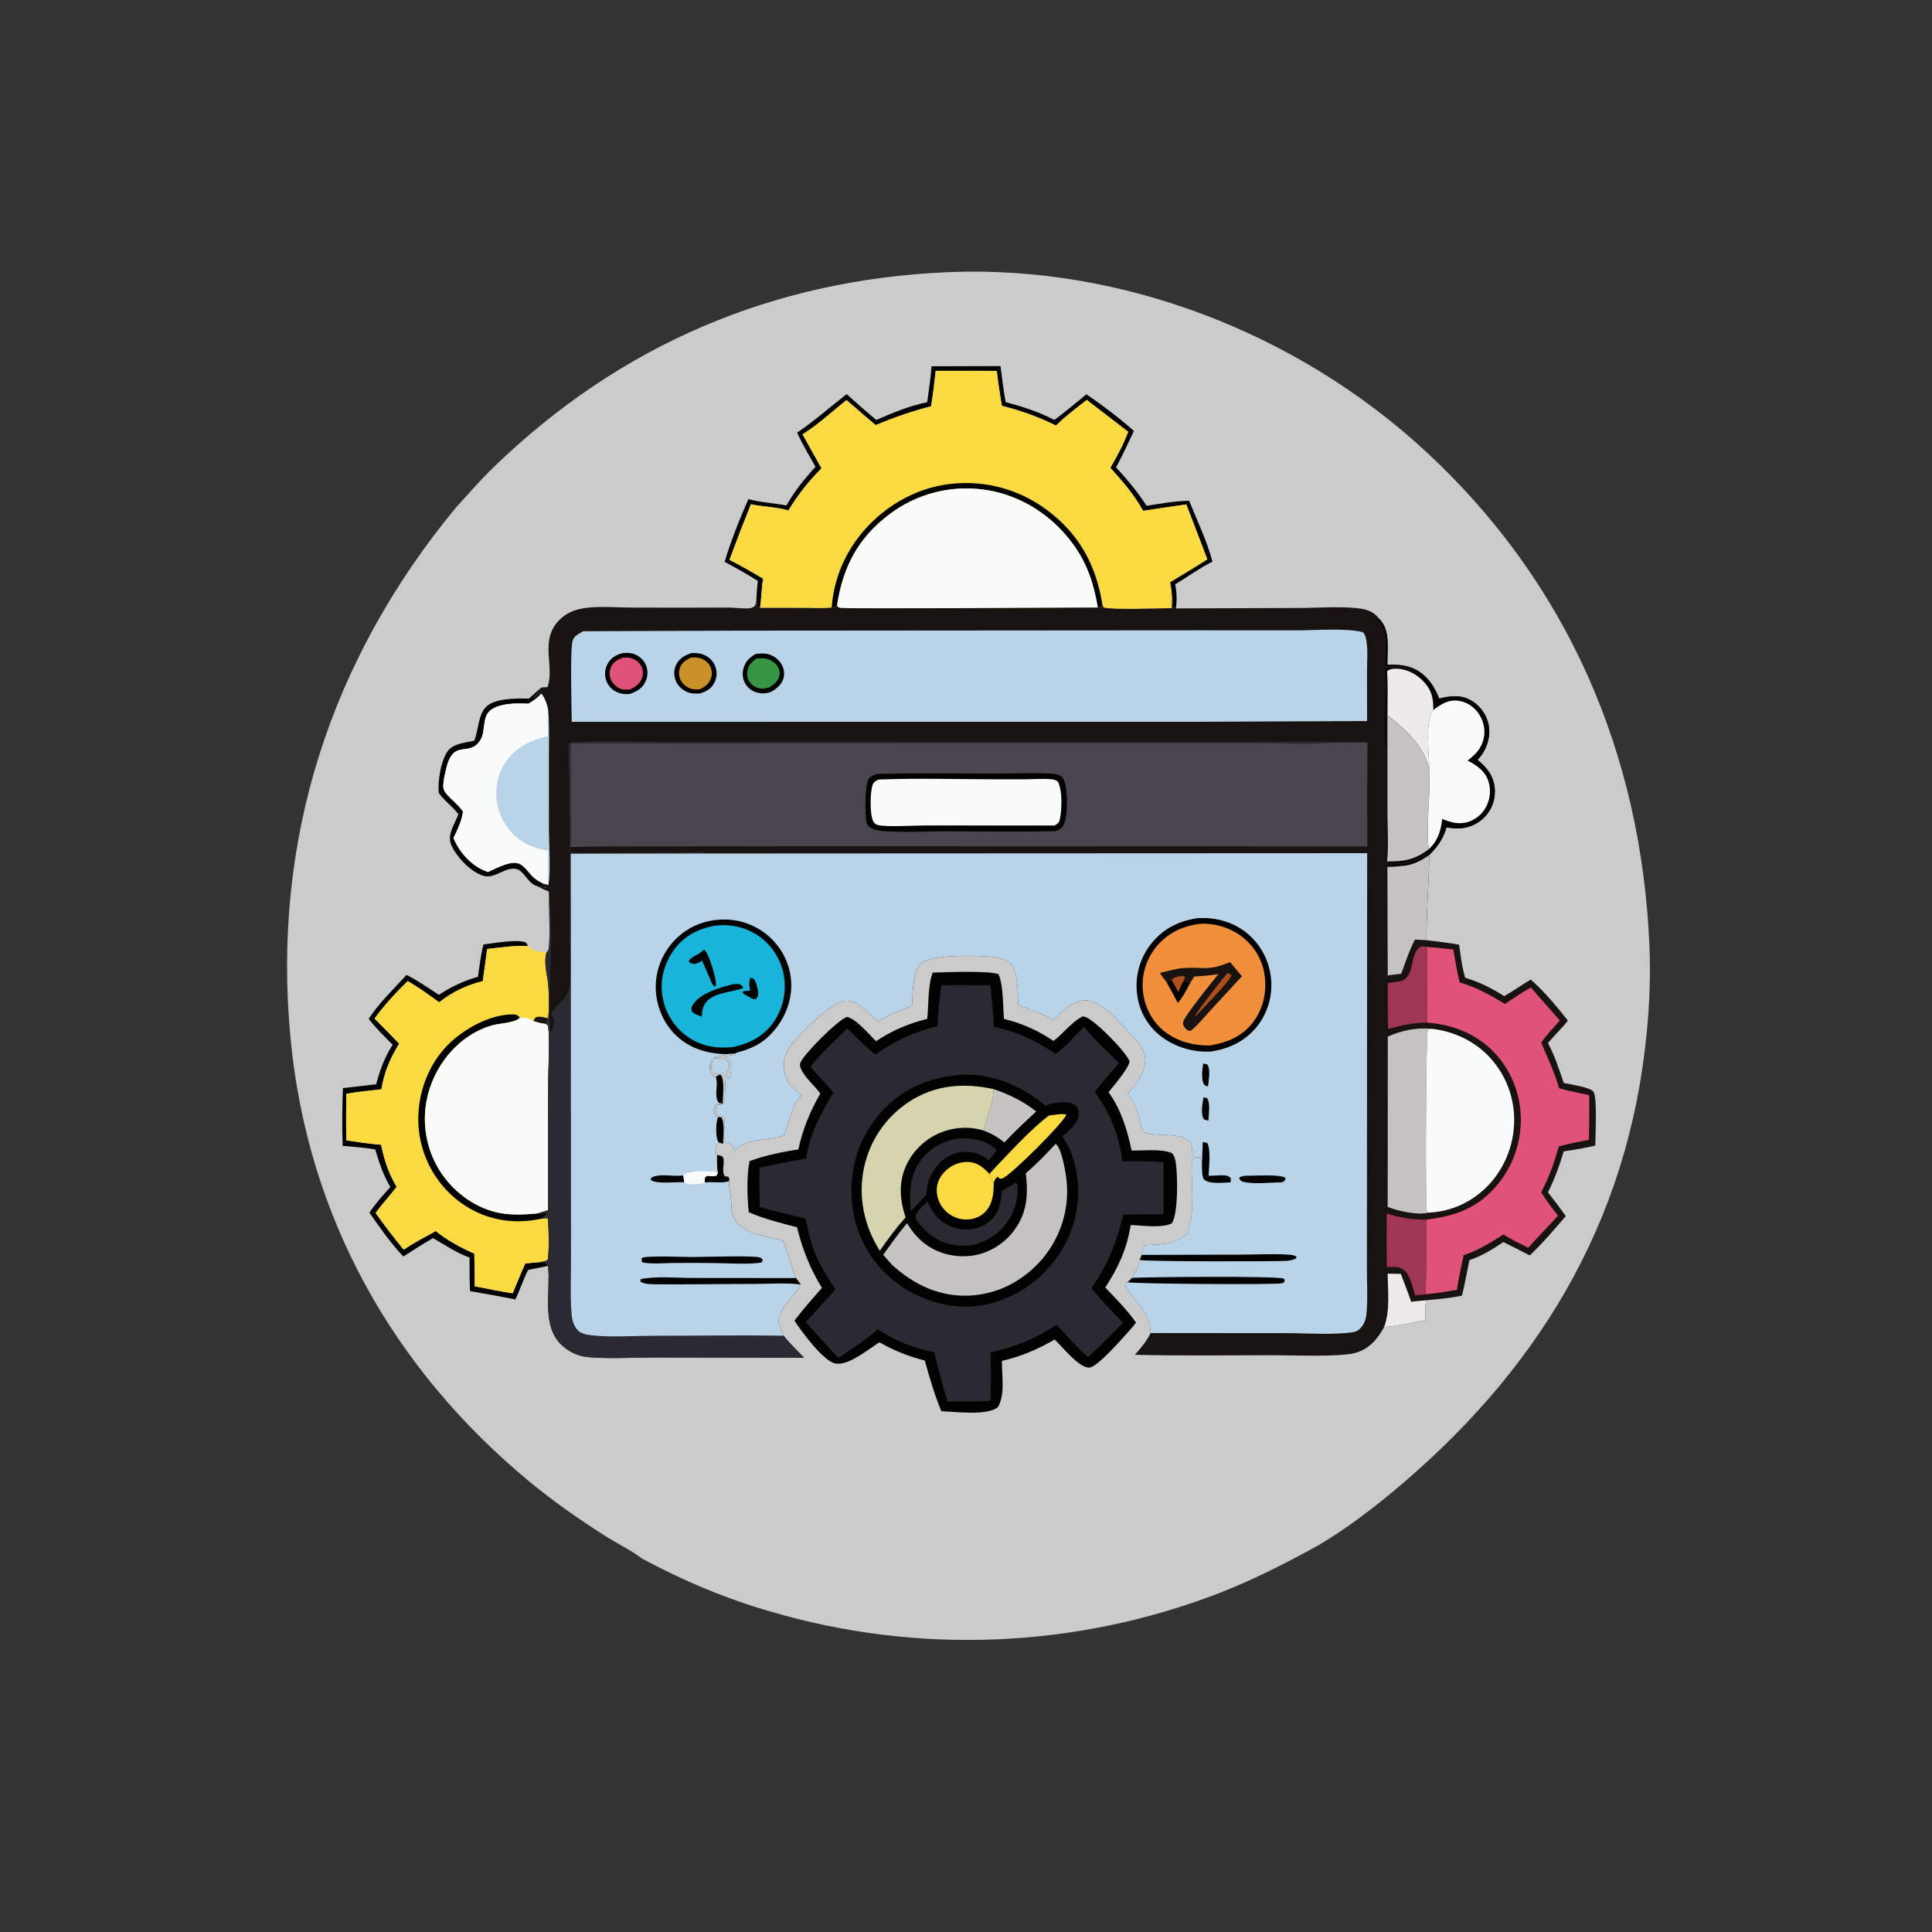 <svg width="80" height="80" viewBox="0 0 80 80" fill="none" xmlns="http://www.w3.org/2000/svg">
<rect x="0" y="0" width="80" height="80" fill="#333333" stroke="none"/>
<g clip-path="url(#clip0_2062_3728)">
<path d="M18.892 21.002C19.402 20.447 19.899 19.87 20.44 19.346C25.669 14.282 32.008 11.572 39.272 11.269C46.464 10.97 53.723 13.799 58.995 18.653C64.903 24.093 67.978 31.228 68.302 39.219C68.35 40.396 68.304 41.605 68.185 42.777C67.425 50.672 63.607 56.885 57.544 61.875C56.638 62.621 55.67 63.34 54.664 63.945C53.263 64.725 51.875 65.43 50.375 66.009C50.193 66.078 50.009 66.146 49.825 66.212C49.641 66.278 49.456 66.342 49.271 66.404C49.085 66.467 48.899 66.527 48.713 66.585C48.526 66.644 48.339 66.7 48.151 66.755C47.963 66.809 47.775 66.862 47.586 66.913C47.397 66.964 47.208 67.013 47.018 67.06C46.828 67.107 46.638 67.152 46.447 67.195C46.257 67.238 46.065 67.279 45.874 67.318C45.682 67.358 45.49 67.395 45.298 67.43C45.106 67.466 44.913 67.499 44.72 67.53C44.527 67.562 44.334 67.591 44.14 67.619C43.946 67.646 43.752 67.672 43.558 67.695C43.364 67.719 43.17 67.741 42.975 67.76C42.781 67.78 42.586 67.797 42.391 67.813C42.196 67.829 42.001 67.843 41.806 67.854C41.611 67.866 41.415 67.876 41.22 67.884C41.025 67.891 40.829 67.897 40.634 67.901C40.438 67.905 40.243 67.907 40.047 67.906C39.852 67.906 39.656 67.904 39.46 67.9C39.265 67.896 39.069 67.89 38.874 67.882C38.679 67.874 38.483 67.864 38.288 67.852C38.093 67.84 37.898 67.826 37.703 67.81C37.508 67.794 37.313 67.776 37.119 67.756C36.924 67.736 36.73 67.714 36.536 67.69C36.342 67.666 36.148 67.64 35.955 67.612C35.761 67.585 35.568 67.555 35.375 67.523C35.182 67.491 34.989 67.458 34.797 67.422C34.605 67.386 34.413 67.349 34.221 67.309C34.03 67.27 33.839 67.228 33.648 67.185C33.457 67.141 33.267 67.096 33.077 67.049C32.887 67.001 32.698 66.952 32.509 66.901C32.321 66.85 32.132 66.797 31.945 66.742C30.103 66.217 28.277 65.451 26.593 64.541C26.126 64.189 25.556 63.915 25.058 63.598C23.986 62.915 22.931 62.183 21.95 61.373C16.253 56.673 12.728 50.354 12.029 42.982C11.253 34.801 13.67 27.314 18.892 21.002Z" fill="#CBCBCB"/>
<path d="M29.637 44.599C29.721 44.532 29.735 44.507 29.841 44.501C30.028 44.721 29.924 45.419 29.925 45.705L29.759 45.665C29.562 45.425 29.726 44.972 29.656 44.671C29.65 44.647 29.643 44.623 29.637 44.599Z" fill="#010201"/>
<path d="M22.335 28.532C22.305 28.695 22.191 28.759 22.087 28.884L22.121 28.9C22.132 28.89 22.143 28.879 22.154 28.869C22.243 28.785 22.291 28.736 22.418 28.723C22.339 28.806 22.254 28.883 22.164 28.952C22.073 29.022 21.977 29.084 21.877 29.139C21.415 29.111 20.66 29.11 20.289 29.427C19.956 29.712 20.115 30.273 19.896 30.634C19.438 31.388 18.783 30.558 18.484 31.795C18.431 32.016 18.371 32.252 18.356 32.479C18.343 32.669 18.396 32.778 18.521 32.915C18.743 33.158 18.988 33.33 19.172 33.609C19.108 34.014 18.957 34.331 18.777 34.696C18.997 35.256 19.471 35.79 20.025 36.037C20.083 36.063 20.142 36.087 20.203 36.109C20.528 35.964 21.141 35.621 21.488 35.761C21.75 35.866 21.913 36.187 22.129 36.363C22.241 36.454 22.371 36.525 22.498 36.592L22.506 36.664L22.619 36.739C22.493 36.765 22.385 36.708 22.259 36.699C21.814 36.572 21.715 36.017 21.331 35.975C20.837 35.92 20.469 36.437 19.963 36.248C19.449 36.057 18.915 35.492 18.691 35C18.495 34.569 18.835 34.117 18.982 33.713C18.737 33.394 18.396 33.163 18.165 32.829C18.135 32.316 18.236 31.576 18.517 31.136C18.745 30.779 19.258 30.763 19.639 30.669C19.813 30.247 19.797 29.586 20.135 29.262C20.508 28.904 21.421 28.916 21.9 28.928C22.049 28.801 22.192 28.666 22.335 28.532Z" fill="#010201"/>
<path d="M20.019 39.107C20.444 39.062 21.361 38.887 21.738 39.013C21.809 39.036 21.826 39.108 21.86 39.17C21.296 39.148 20.731 39.232 20.172 39.297C20.114 39.742 20.054 40.185 19.99 40.628C19.317 40.789 18.731 41.078 18.185 41.502C17.761 41.196 17.337 40.885 16.883 40.625C16.402 41.095 15.902 41.629 15.511 42.177C15.85 42.522 16.195 42.864 16.528 43.215C16.159 43.817 15.905 44.404 15.794 45.105C15.31 45.158 14.823 45.21 14.343 45.291C14.332 45.933 14.33 46.576 14.337 47.219C14.814 47.29 15.3 47.365 15.78 47.401C15.912 48.033 16.088 48.59 16.427 49.144C16.145 49.511 15.826 49.855 15.552 50.226C15.924 50.741 16.309 51.255 16.716 51.744C17.145 51.457 17.595 51.222 18.047 50.975C18.503 51.354 19.101 51.672 19.641 51.91C19.65 52.361 19.657 52.812 19.659 53.262C20.181 53.365 20.703 53.474 21.229 53.552C21.401 53.14 21.566 52.723 21.752 52.318C21.945 52.301 22.138 52.283 22.33 52.263C22.46 52.274 22.552 52.263 22.661 52.339L22.692 52.418L21.872 52.582C21.667 52.974 21.534 53.406 21.342 53.807C20.717 53.683 20.09 53.569 19.462 53.462C19.438 53.001 19.447 52.533 19.442 52.071C18.922 51.893 18.409 51.542 17.933 51.268C17.513 51.506 17.107 51.769 16.701 52.03C16.185 51.485 15.726 50.831 15.298 50.215C15.547 49.833 15.858 49.492 16.163 49.153C15.871 48.652 15.7 48.151 15.54 47.598C15.096 47.514 14.639 47.488 14.189 47.449C14.163 46.651 14.167 45.853 14.199 45.056L15.575 44.897C15.742 44.287 15.915 43.795 16.259 43.261C15.915 42.92 15.565 42.569 15.265 42.189C15.69 41.536 16.306 40.944 16.833 40.37C17.3 40.598 17.737 40.913 18.174 41.194C18.689 40.852 19.198 40.618 19.791 40.445C19.856 39.998 19.907 39.544 20.019 39.107Z" fill="#010201"/>
<path d="M38.573 15.167L41.428 15.159C41.495 15.655 41.55 16.158 41.642 16.65C42.343 16.837 43.016 17.055 43.662 17.389C44.115 17.047 44.55 16.689 44.987 16.326C45.657 16.783 46.344 17.306 46.953 17.842C46.711 18.346 46.481 18.863 46.214 19.354C46.674 19.852 47.111 20.373 47.478 20.944C48.055 20.855 48.655 20.744 49.239 20.735C49.568 21.543 49.983 22.414 50.206 23.256C49.669 23.525 49.174 23.887 48.66 24.198C48.73 24.512 48.739 24.874 48.69 25.193C48.454 25.094 48.642 24.913 48.529 24.737C48.511 24.524 48.493 24.318 48.448 24.109C48.962 23.793 49.486 23.487 49.991 23.159L49.122 20.89C48.525 20.971 47.928 21.059 47.333 21.153C46.962 20.485 46.487 19.934 45.976 19.372C46.241 18.913 46.534 18.376 46.714 17.878L45.001 16.561C44.571 16.898 44.112 17.236 43.726 17.622C43.368 17.445 43.002 17.289 42.628 17.153C42.253 17.017 41.872 16.901 41.485 16.806C41.401 16.325 41.33 15.842 41.272 15.357L38.744 15.356C38.685 15.846 38.639 16.341 38.55 16.826C37.759 17.027 37.011 17.289 36.258 17.602C35.847 17.266 35.456 16.907 35.048 16.568C34.463 17.038 33.867 17.589 33.232 17.985C33.489 18.458 33.758 18.922 34.017 19.393C33.473 19.936 33.046 20.482 32.644 21.138C32.146 20.991 31.602 20.989 31.093 20.881C30.786 21.644 30.49 22.41 30.205 23.181C30.678 23.426 31.143 23.687 31.599 23.963C31.528 24.364 31.53 24.769 31.473 25.17C31.414 25.156 31.399 25.142 31.353 25.105C31.336 24.989 31.329 24.875 31.324 24.757C31.332 24.52 31.351 24.288 31.38 24.053C30.93 23.772 30.471 23.515 30.004 23.264C30.273 22.382 30.616 21.51 30.989 20.668C31.502 20.806 32.044 20.832 32.565 20.928C32.906 20.326 33.302 19.838 33.768 19.33C33.508 18.865 33.225 18.399 33.008 17.914C33.723 17.433 34.377 16.846 35.059 16.32C35.46 16.686 35.868 17.042 36.284 17.39C36.95 17.1 37.679 16.794 38.393 16.656C38.459 16.163 38.539 15.662 38.573 15.167Z" fill="#010201"/>
<path d="M22.419 28.723C22.555 28.877 22.688 29.238 22.7 29.442C22.75 29.993 22.727 30.563 22.729 31.116L22.728 34.387C22.727 34.932 22.81 36.173 22.705 36.651L22.499 36.592C22.373 36.525 22.242 36.454 22.131 36.364C21.914 36.187 21.752 35.866 21.489 35.761C21.142 35.621 20.529 35.964 20.204 36.109C20.144 36.087 20.084 36.063 20.026 36.037C19.472 35.79 18.998 35.256 18.779 34.696C18.958 34.331 19.109 34.014 19.174 33.61C18.989 33.33 18.744 33.158 18.523 32.915C18.397 32.778 18.345 32.669 18.357 32.479C18.372 32.252 18.432 32.016 18.485 31.795C18.784 30.559 19.439 31.388 19.897 30.634C20.116 30.273 19.958 29.712 20.29 29.427C20.662 29.11 21.416 29.111 21.878 29.139C21.978 29.084 22.074 29.022 22.165 28.952C22.256 28.883 22.34 28.806 22.419 28.723Z" fill="#F9FAFA"/>
<path d="M22.701 29.442C22.751 29.993 22.728 30.563 22.73 31.116L22.729 34.387C22.728 34.932 22.811 36.173 22.706 36.651C22.661 36.184 22.692 35.689 22.693 35.22C22.355 35.172 22.014 35.07 21.717 34.901C21.179 34.594 20.787 34.048 20.625 33.454C20.47 32.883 20.546 32.207 20.848 31.696C21.275 30.973 21.894 30.677 22.685 30.481C22.683 30.134 22.675 29.788 22.701 29.442Z" fill="#B9D3E9"/>
<path d="M20.171 39.297C20.73 39.232 21.295 39.148 21.859 39.17C22.027 39.356 22.203 39.406 22.451 39.421C22.51 39.424 22.569 39.426 22.628 39.427C22.496 39.888 22.662 40.339 22.7 40.802C22.735 41.234 22.743 41.731 22.696 42.164L22.614 42.404C22.67 42.446 22.687 42.439 22.697 42.512C22.769 43.034 22.699 44.246 22.696 44.833L22.692 50.114L22.251 50.245C22.434 50.285 22.508 50.189 22.641 50.234C22.63 50.307 22.6 50.338 22.538 50.382C22.518 50.397 22.494 50.406 22.473 50.418L22.462 50.456C22.545 50.447 22.612 50.42 22.684 50.464C22.723 50.909 22.742 51.733 22.681 52.162C22.584 52.239 22.448 52.243 22.329 52.263C22.137 52.283 21.944 52.301 21.751 52.318C21.565 52.723 21.4 53.14 21.228 53.552C20.701 53.474 20.18 53.365 19.658 53.262C19.655 52.812 19.649 52.361 19.64 51.91C19.099 51.672 18.503 51.354 18.046 50.975C17.594 51.222 17.144 51.457 16.715 51.744C16.308 51.255 15.923 50.741 15.551 50.226C15.825 49.855 16.143 49.51 16.426 49.144C16.087 48.59 15.911 48.033 15.779 47.401C15.299 47.365 14.813 47.29 14.336 47.219C14.329 46.576 14.331 45.933 14.342 45.29C14.822 45.21 15.309 45.158 15.793 45.105C15.904 44.404 16.158 43.817 16.527 43.215C16.194 42.864 15.849 42.522 15.51 42.177C15.901 41.629 16.401 41.095 16.881 40.625C17.336 40.885 17.76 41.196 18.184 41.502C18.73 41.078 19.316 40.789 19.989 40.628C20.053 40.185 20.113 39.741 20.171 39.297Z" fill="#F9DA41"/>
<path d="M22.094 42.283C22.119 42.209 22.136 42.171 22.195 42.118C22.363 42.071 22.529 42.127 22.696 42.164L22.615 42.404C22.432 42.379 22.268 42.343 22.094 42.283Z" fill="#181310"/>
<path d="M22.462 50.456C22.171 50.52 21.878 50.558 21.581 50.569C20.479 50.602 19.45 50.2 18.65 49.443C18.599 49.394 18.549 49.344 18.5 49.293C18.451 49.241 18.403 49.189 18.357 49.135C18.311 49.081 18.266 49.026 18.222 48.971C18.179 48.914 18.137 48.857 18.096 48.799C18.055 48.741 18.016 48.682 17.978 48.622C17.94 48.562 17.904 48.501 17.869 48.439C17.835 48.378 17.802 48.315 17.77 48.252C17.738 48.188 17.708 48.124 17.68 48.059C17.651 47.994 17.625 47.928 17.599 47.862C17.574 47.796 17.551 47.729 17.529 47.661C17.507 47.594 17.487 47.526 17.468 47.457C17.45 47.389 17.433 47.32 17.418 47.251C17.403 47.181 17.39 47.112 17.378 47.042C17.366 46.972 17.357 46.901 17.349 46.831C17.34 46.761 17.334 46.69 17.329 46.619C17.325 46.548 17.322 46.477 17.321 46.407C17.3 45.279 17.729 44.105 18.519 43.293C19.172 42.621 20.296 41.989 21.255 42.005C21.392 42.007 21.437 42.042 21.531 42.139C21.512 42.155 21.493 42.172 21.473 42.187C21.245 42.361 20.691 42.372 20.396 42.454C18.972 42.85 17.921 44.168 17.659 45.596C17.647 45.661 17.637 45.726 17.628 45.792C17.619 45.857 17.612 45.923 17.606 45.989C17.601 46.054 17.597 46.12 17.594 46.186C17.592 46.252 17.591 46.318 17.592 46.384C17.593 46.45 17.596 46.516 17.6 46.582C17.604 46.648 17.61 46.714 17.617 46.779C17.624 46.845 17.633 46.911 17.643 46.976C17.654 47.041 17.666 47.106 17.68 47.17C17.694 47.235 17.709 47.299 17.726 47.363C17.742 47.427 17.761 47.49 17.781 47.553C17.801 47.616 17.822 47.679 17.845 47.74C17.868 47.802 17.893 47.864 17.919 47.924C17.945 47.985 17.972 48.045 18.001 48.104C18.03 48.164 18.061 48.222 18.092 48.28C18.124 48.338 18.157 48.395 18.192 48.451C18.227 48.508 18.262 48.563 18.3 48.617C18.857 49.42 19.744 50.056 20.715 50.231C21.212 50.32 21.75 50.294 22.25 50.245C22.433 50.285 22.507 50.189 22.641 50.233C22.629 50.307 22.6 50.338 22.537 50.382C22.517 50.397 22.494 50.406 22.472 50.418L22.462 50.456Z" fill="#010201"/>
<path d="M21.533 42.139C21.76 42.13 21.9 42.157 22.094 42.283C22.269 42.343 22.433 42.379 22.615 42.404C22.671 42.446 22.688 42.439 22.698 42.512C22.77 43.034 22.7 44.245 22.697 44.833L22.693 50.114L22.252 50.245C21.752 50.294 21.214 50.321 20.717 50.231C19.745 50.056 18.859 49.42 18.302 48.617C18.264 48.563 18.228 48.508 18.194 48.451C18.159 48.395 18.126 48.338 18.094 48.28C18.062 48.222 18.032 48.164 18.003 48.105C17.974 48.045 17.947 47.985 17.921 47.924C17.895 47.864 17.87 47.802 17.847 47.74C17.824 47.679 17.803 47.616 17.783 47.553C17.763 47.49 17.744 47.427 17.728 47.363C17.711 47.299 17.695 47.235 17.682 47.17C17.668 47.106 17.656 47.041 17.645 46.976C17.635 46.911 17.626 46.845 17.619 46.779C17.611 46.714 17.606 46.648 17.602 46.582C17.597 46.516 17.595 46.45 17.594 46.384C17.593 46.318 17.594 46.252 17.596 46.186C17.599 46.12 17.603 46.054 17.608 45.989C17.614 45.923 17.621 45.857 17.63 45.792C17.639 45.727 17.649 45.661 17.661 45.596C17.922 44.168 18.974 42.85 20.398 42.454C20.693 42.372 21.247 42.361 21.475 42.187C21.495 42.172 21.513 42.155 21.533 42.139Z" fill="#F9FAFA"/>
<path d="M38.746 15.356L41.274 15.357C41.332 15.842 41.403 16.325 41.487 16.806C41.874 16.901 42.255 17.017 42.63 17.153C43.004 17.289 43.37 17.445 43.728 17.622C44.115 17.236 44.573 16.897 45.003 16.561L46.716 17.878C46.536 18.376 46.243 18.912 45.978 19.372C46.489 19.934 46.964 20.485 47.335 21.153C47.93 21.059 48.527 20.971 49.124 20.89L49.993 23.159C49.488 23.487 48.964 23.793 48.45 24.109C48.495 24.318 48.514 24.524 48.531 24.737L48.519 25.183C47.991 25.185 46.095 25.265 45.696 25.156C45.678 25.117 45.659 25.081 45.65 25.04L45.599 25.157C45.539 25.17 45.523 25.171 45.459 25.157C45.459 25.157 35.114 25.218 34.796 25.171C34.712 25.159 34.71 25.145 34.661 25.08C34.578 25.144 34.544 25.143 34.438 25.157C34.104 25.2 33.73 25.173 33.392 25.173L31.475 25.17C31.532 24.769 31.53 24.364 31.602 23.963C31.145 23.687 30.681 23.426 30.207 23.181C30.492 22.41 30.788 21.644 31.095 20.881C31.604 20.988 32.148 20.991 32.646 21.138C33.048 20.482 33.475 19.936 34.02 19.393C33.76 18.922 33.491 18.458 33.234 17.985C33.869 17.589 34.465 17.038 35.05 16.568C35.458 16.907 35.849 17.266 36.26 17.602C37.014 17.289 37.761 17.027 38.552 16.826C38.641 16.341 38.688 15.846 38.746 15.356Z" fill="#F9DA41"/>
<path d="M34.438 25.157C34.447 25.035 34.46 24.913 34.477 24.791C34.495 24.669 34.516 24.548 34.541 24.428C34.567 24.307 34.597 24.188 34.63 24.07C34.664 23.951 34.702 23.834 34.743 23.718C34.785 23.603 34.83 23.488 34.88 23.376C34.929 23.263 34.982 23.152 35.039 23.043C35.096 22.934 35.156 22.827 35.221 22.722C35.285 22.617 35.352 22.514 35.423 22.414C36.278 21.206 37.623 20.315 39.091 20.075C39.182 20.06 39.274 20.047 39.366 20.037C39.458 20.026 39.55 20.018 39.642 20.012C39.735 20.006 39.827 20.002 39.92 20.001C40.013 20 40.105 20.001 40.198 20.004C40.29 20.007 40.383 20.013 40.475 20.021C40.567 20.029 40.659 20.039 40.751 20.051C40.843 20.064 40.934 20.078 41.025 20.095C41.116 20.112 41.206 20.132 41.297 20.153C41.387 20.175 41.476 20.198 41.565 20.224C41.654 20.25 41.742 20.278 41.83 20.309C41.917 20.339 42.004 20.372 42.09 20.406C42.175 20.441 42.26 20.477 42.344 20.516C42.428 20.555 42.511 20.596 42.593 20.639C42.675 20.682 42.756 20.727 42.836 20.774C42.916 20.821 42.995 20.87 43.072 20.921C43.149 20.972 43.225 21.025 43.3 21.079C44.679 22.088 45.383 23.38 45.649 25.04L45.598 25.157C45.538 25.17 45.522 25.171 45.458 25.157C45.287 24.163 45.024 23.338 44.421 22.515C43.556 21.334 42.265 20.503 40.809 20.285C40.722 20.272 40.635 20.261 40.547 20.252C40.46 20.243 40.372 20.236 40.284 20.232C40.196 20.227 40.108 20.225 40.021 20.225C39.933 20.225 39.845 20.227 39.757 20.231C39.669 20.236 39.582 20.242 39.494 20.251C39.407 20.259 39.319 20.27 39.233 20.284C39.146 20.297 39.059 20.312 38.973 20.329C38.887 20.347 38.801 20.366 38.716 20.388C38.631 20.409 38.546 20.433 38.462 20.459C38.378 20.485 38.295 20.513 38.212 20.543C38.129 20.573 38.048 20.605 37.967 20.64C37.886 20.674 37.806 20.71 37.726 20.748C37.647 20.786 37.569 20.826 37.492 20.868C37.414 20.91 37.338 20.954 37.263 21C37.188 21.046 37.115 21.094 37.042 21.143C36.969 21.193 36.898 21.244 36.828 21.298C35.526 22.272 34.894 23.5 34.66 25.08C34.577 25.144 34.543 25.143 34.438 25.157Z" fill="#010201"/>
<path d="M34.66 25.08C34.894 23.5 35.525 22.273 36.828 21.298C36.898 21.245 36.969 21.193 37.042 21.144C37.114 21.094 37.188 21.046 37.263 21C37.338 20.955 37.414 20.911 37.491 20.869C37.569 20.826 37.647 20.786 37.726 20.748C37.805 20.71 37.885 20.674 37.966 20.64C38.047 20.605 38.129 20.573 38.212 20.543C38.294 20.513 38.378 20.485 38.462 20.459C38.546 20.433 38.63 20.41 38.715 20.388C38.8 20.366 38.886 20.347 38.972 20.329C39.059 20.312 39.145 20.297 39.232 20.284C39.319 20.27 39.406 20.26 39.494 20.251C39.581 20.242 39.669 20.236 39.757 20.231C39.844 20.227 39.932 20.225 40.02 20.225C40.108 20.225 40.196 20.227 40.284 20.232C40.372 20.236 40.459 20.243 40.547 20.252C40.634 20.261 40.721 20.272 40.808 20.285C42.264 20.503 43.556 21.335 44.42 22.515C45.023 23.339 45.287 24.163 45.458 25.157C45.458 25.158 35.113 25.218 34.795 25.172C34.711 25.159 34.709 25.145 34.66 25.08Z" fill="#F9FAFA"/>
<path d="M38.622 40.275C39.074 40.254 41.065 40.186 41.348 40.344C41.549 40.781 41.531 41.685 41.57 42.192C42.316 42.365 42.988 42.677 43.623 43.103C44 42.816 44.322 42.393 44.719 42.147C44.812 42.09 44.844 42.074 44.949 42.112C45.354 42.26 46.611 43.536 46.772 43.943C46.752 44.232 46.108 44.958 45.903 45.227C46.422 45.937 46.677 46.795 46.858 47.642C47.344 47.651 48.087 47.56 48.53 47.748C48.632 47.862 48.661 47.994 48.685 48.142C48.767 48.64 48.792 50.288 48.519 50.656C48.116 50.867 47.279 50.74 46.819 50.726C46.667 51.707 46.303 52.489 45.767 53.314C46.207 53.78 46.674 54.238 47.04 54.764C46.96 54.88 46.865 54.985 46.77 55.09C46.517 55.371 45.44 56.624 45.097 56.63C44.669 56.637 43.991 55.764 43.67 55.466C42.967 55.878 42.281 56.168 41.486 56.352C41.479 56.925 41.631 57.774 41.318 58.269C40.864 58.632 39.575 58.456 38.979 58.435C38.694 57.748 38.492 57.052 38.294 56.336C37.608 56.161 37.03 55.93 36.415 55.582C35.961 55.865 35.141 56.556 34.597 56.462C34.096 56.374 33.18 55.119 32.895 54.686C33.251 54.215 33.645 53.771 34.035 53.328C33.536 52.52 33.233 51.738 33.002 50.82C32.328 50.64 31.646 50.475 31.004 50.196C30.94 49.545 30.911 48.721 31.037 48.078C31.664 47.849 32.398 47.692 33.058 47.597C33.228 46.789 33.552 45.995 33.966 45.285C33.728 44.942 33.34 44.646 33.169 44.263C33.13 44.174 33.105 44.086 33.146 43.993C33.31 43.624 34.684 42.237 35.073 42.107C35.482 42.211 35.968 42.816 36.275 43.115C36.925 42.672 37.632 42.38 38.394 42.191C38.457 41.62 38.416 40.797 38.622 40.275Z" fill="#010201"/>
<path d="M38.974 40.792C39.653 40.787 40.331 40.788 41.01 40.795C41.07 41.368 41.119 41.942 41.159 42.517C42.255 42.771 42.776 43.048 43.72 43.64C44.143 43.324 44.514 42.888 44.885 42.511C45.303 43.058 45.852 43.535 46.342 44.019C45.99 44.402 45.64 44.798 45.337 45.221C45.972 46.098 46.339 47.002 46.471 48.078C47.04 48.078 47.611 48.078 48.179 48.125C48.185 48.843 48.185 49.562 48.178 50.28C47.623 50.278 47.068 50.288 46.513 50.293C46.211 51.508 45.898 52.3 45.197 53.342C45.582 53.843 46.069 54.305 46.497 54.773C46.021 55.25 45.554 55.745 45.049 56.191C44.581 55.782 44.174 55.301 43.743 54.854C42.868 55.441 42.038 55.772 41.015 56.001C41.044 56.668 41.042 57.336 41.011 58.003C40.424 58.044 39.828 58.03 39.238 58.033C39.019 57.364 38.853 56.677 38.688 55.993C37.798 55.81 37.11 55.547 36.353 55.038C35.852 55.484 35.278 55.854 34.723 56.228C34.25 55.76 33.826 55.233 33.367 54.748L34.594 53.391C33.891 52.358 33.579 51.689 33.363 50.453C32.721 50.316 32.092 50.159 31.459 49.982C31.442 49.441 31.449 48.897 31.445 48.355C32.089 48.215 32.735 48.086 33.383 47.968C33.518 46.979 33.986 46.08 34.514 45.248C34.222 44.87 33.862 44.55 33.567 44.173C34.003 43.599 34.577 43.094 35.086 42.583C35.464 42.949 35.828 43.347 36.248 43.664C37.136 43.05 37.783 42.774 38.819 42.481C38.83 41.921 38.916 41.35 38.974 40.792Z" fill="#2B2A33"/>
<path d="M39.715 44.509C41.009 44.406 42.322 44.965 43.297 45.786C43.409 45.731 43.511 45.695 43.636 45.678C43.915 45.641 44.327 45.578 44.551 45.791C44.648 45.882 44.681 46.013 44.669 46.142C44.63 46.539 44.261 46.813 43.984 47.056C44.209 47.362 44.365 47.719 44.472 48.083C44.492 48.156 44.511 48.229 44.528 48.303C44.545 48.377 44.561 48.451 44.574 48.526C44.588 48.6 44.599 48.675 44.609 48.75C44.619 48.825 44.627 48.901 44.633 48.976C44.639 49.052 44.643 49.127 44.645 49.203C44.647 49.279 44.648 49.355 44.646 49.431C44.645 49.506 44.642 49.582 44.636 49.658C44.631 49.733 44.624 49.809 44.615 49.884C44.606 49.959 44.595 50.034 44.583 50.109C44.57 50.184 44.556 50.258 44.539 50.332C44.523 50.406 44.505 50.48 44.485 50.553C44.465 50.626 44.443 50.699 44.42 50.771C44.396 50.843 44.371 50.914 44.344 50.985C44.317 51.056 44.288 51.126 44.258 51.195C44.227 51.264 44.195 51.333 44.161 51.401C44.127 51.469 44.091 51.536 44.054 51.602C44.014 51.674 43.973 51.745 43.929 51.815C43.886 51.885 43.841 51.954 43.794 52.022C43.747 52.09 43.699 52.156 43.648 52.222C43.598 52.287 43.546 52.351 43.493 52.414C43.439 52.477 43.384 52.538 43.328 52.598C43.271 52.658 43.213 52.717 43.154 52.774C43.094 52.831 43.033 52.887 42.971 52.941C42.909 52.995 42.845 53.047 42.78 53.098C42.715 53.149 42.649 53.198 42.582 53.245C42.514 53.293 42.446 53.339 42.376 53.383C42.306 53.427 42.236 53.469 42.164 53.51C42.092 53.55 42.019 53.589 41.946 53.626C41.872 53.662 41.797 53.697 41.721 53.73C41.646 53.764 41.57 53.795 41.493 53.824C41.416 53.853 41.338 53.88 41.259 53.906C41.181 53.931 41.102 53.954 41.022 53.976C40.829 54.02 40.63 54.06 40.433 54.082C39.235 54.216 37.951 53.79 37.018 53.036C36.956 52.987 36.897 52.937 36.838 52.886C36.78 52.834 36.722 52.781 36.667 52.727C36.611 52.672 36.556 52.616 36.503 52.559C36.45 52.502 36.399 52.443 36.349 52.383C36.299 52.324 36.25 52.263 36.203 52.2C36.156 52.138 36.111 52.075 36.067 52.01C36.023 51.946 35.981 51.88 35.94 51.813C35.9 51.747 35.861 51.679 35.824 51.61C35.787 51.542 35.751 51.472 35.718 51.402C35.684 51.331 35.652 51.26 35.622 51.188C35.592 51.116 35.564 51.043 35.538 50.97C35.511 50.897 35.487 50.822 35.464 50.748C35.441 50.673 35.421 50.598 35.402 50.522C35.383 50.447 35.366 50.37 35.351 50.294C35.336 50.217 35.323 50.141 35.312 50.063C35.3 49.986 35.291 49.909 35.284 49.831C35.155 48.486 35.501 47.217 36.375 46.178C37.253 45.136 38.374 44.631 39.715 44.509Z" fill="#010201"/>
<path d="M43.425 46.194C43.649 46.168 43.938 46.102 44.157 46.149C44.02 46.52 41.88 48.633 41.529 48.786C41.465 48.814 41.451 48.805 41.385 48.798L41.307 48.722C41.213 48.802 41.186 48.871 41.144 48.983C41.062 48.861 40.984 48.761 40.965 48.612L41.248 48.307C41.931 47.59 42.644 46.805 43.425 46.194Z" fill="#F9DA41"/>
<path d="M41.136 45.096C41.774 45.309 42.377 45.6 42.905 46.024C42.457 46.442 42.008 46.859 41.59 47.306C41.308 47.084 41.053 46.932 40.715 46.809C40.885 46.202 41.12 45.749 41.136 45.096Z" fill="#C5C4C2"/>
<path d="M39.575 47.153C39.674 47.146 39.773 47.142 39.872 47.139C40.396 47.129 40.889 47.254 41.277 47.623C41.176 47.769 41.059 47.903 40.945 48.04C40.832 47.957 40.717 47.88 40.59 47.822C40.546 47.803 40.502 47.785 40.457 47.77C40.411 47.755 40.365 47.742 40.319 47.731C40.273 47.72 40.226 47.711 40.178 47.705C40.131 47.699 40.084 47.695 40.036 47.694C39.988 47.692 39.941 47.693 39.893 47.696C39.845 47.699 39.798 47.705 39.751 47.712C39.704 47.72 39.657 47.73 39.611 47.742C39.565 47.755 39.52 47.77 39.475 47.786C38.979 47.974 38.685 48.367 38.466 48.828C38.398 49.045 38.363 49.245 38.356 49.472C38.145 49.702 37.931 49.928 37.714 50.152C37.651 49.459 37.655 48.789 38.039 48.179C38.4 47.605 38.931 47.302 39.575 47.153Z" fill="#2B2A33"/>
<path d="M42.068 48.976L42.124 49.036C42.159 49.224 42.134 49.406 42.107 49.593C42.102 49.631 42.096 49.669 42.089 49.707C42.082 49.745 42.074 49.782 42.065 49.82C42.056 49.857 42.045 49.894 42.035 49.931C42.024 49.968 42.012 50.005 41.999 50.041C41.987 50.077 41.973 50.113 41.958 50.149C41.944 50.184 41.928 50.22 41.912 50.254C41.896 50.289 41.879 50.324 41.861 50.358C41.843 50.392 41.824 50.425 41.804 50.458C41.785 50.491 41.764 50.524 41.743 50.556C41.722 50.588 41.7 50.619 41.677 50.65C41.654 50.681 41.63 50.711 41.606 50.741C41.581 50.771 41.556 50.8 41.53 50.828C41.505 50.857 41.478 50.885 41.451 50.912C41.423 50.939 41.395 50.965 41.367 50.991C41.339 51.017 41.309 51.042 41.279 51.066C41.25 51.09 41.219 51.114 41.188 51.137C40.699 51.502 40.119 51.651 39.513 51.554C38.822 51.443 38.337 51.056 37.942 50.506C37.93 50.479 37.908 50.435 37.904 50.407C37.875 50.204 38.272 49.885 38.407 49.752C38.493 49.936 38.578 50.121 38.708 50.28C38.997 50.634 39.39 50.865 39.849 50.905C40.268 50.942 40.691 50.83 41.006 50.544C41.382 50.202 41.459 49.786 41.486 49.305C41.682 49.2 41.874 49.086 42.068 48.976Z" fill="#2B2A33"/>
<path d="M41.148 48.983C41.148 49.398 41.114 49.818 40.828 50.147C40.632 50.372 40.344 50.487 40.049 50.497C39.706 50.508 39.381 50.372 39.14 50.129C39.111 50.1 39.083 50.069 39.057 50.036C39.031 50.004 39.007 49.971 38.984 49.936C38.962 49.901 38.941 49.865 38.922 49.828C38.903 49.791 38.886 49.754 38.871 49.715C38.856 49.676 38.843 49.637 38.832 49.597C38.821 49.557 38.812 49.517 38.805 49.476C38.799 49.435 38.794 49.394 38.791 49.352C38.789 49.311 38.788 49.269 38.79 49.228C38.805 48.92 38.957 48.658 39.184 48.455C39.445 48.22 39.766 48.097 40.118 48.115C40.483 48.135 40.735 48.355 40.969 48.612C40.988 48.761 41.066 48.861 41.148 48.983Z" fill="#F9DA41"/>
<path d="M36.43 51.793C35.779 50.75 35.525 49.581 35.774 48.367C35.788 48.297 35.804 48.228 35.822 48.159C35.84 48.09 35.86 48.021 35.881 47.953C35.902 47.885 35.925 47.818 35.949 47.751C35.974 47.684 36 47.617 36.028 47.552C36.056 47.486 36.085 47.421 36.116 47.357C36.147 47.293 36.18 47.229 36.214 47.167C36.248 47.104 36.284 47.042 36.321 46.981C36.359 46.921 36.397 46.861 36.438 46.802C36.478 46.743 36.52 46.685 36.563 46.628C36.606 46.571 36.65 46.516 36.696 46.461C36.742 46.407 36.789 46.353 36.838 46.301C36.886 46.248 36.936 46.197 36.987 46.148C37.038 46.098 37.09 46.049 37.144 46.002C37.197 45.955 37.252 45.909 37.307 45.864C37.363 45.82 37.42 45.777 37.478 45.735C37.536 45.693 37.595 45.653 37.654 45.614C38.727 44.916 39.913 44.831 41.139 45.096C41.123 45.749 40.888 46.202 40.718 46.809C40.21 46.651 39.635 46.667 39.132 46.831C39.09 46.844 39.048 46.859 39.006 46.875C38.965 46.891 38.924 46.908 38.883 46.925C38.843 46.943 38.803 46.962 38.763 46.982C38.723 47.002 38.684 47.022 38.645 47.044C38.607 47.066 38.569 47.089 38.531 47.112C38.494 47.136 38.457 47.16 38.42 47.186C38.384 47.211 38.349 47.237 38.313 47.265C38.279 47.292 38.244 47.32 38.211 47.349C38.177 47.378 38.144 47.407 38.112 47.438C38.08 47.469 38.048 47.5 38.018 47.532C37.987 47.564 37.957 47.597 37.928 47.63C37.899 47.664 37.871 47.698 37.844 47.733C37.817 47.768 37.79 47.804 37.765 47.84C37.739 47.876 37.714 47.913 37.691 47.95C37.667 47.988 37.644 48.026 37.622 48.064C37.6 48.103 37.58 48.142 37.56 48.182C37.197 48.907 37.248 49.658 37.499 50.407C37.107 50.847 36.763 51.308 36.43 51.793Z" fill="#D6D3AF"/>
<path d="M43.705 47.369C43.721 47.381 43.739 47.392 43.754 47.406C43.986 47.632 44.155 48.679 44.176 49.018C44.182 49.09 44.185 49.162 44.187 49.234C44.188 49.306 44.188 49.379 44.186 49.451C44.184 49.523 44.18 49.595 44.175 49.667C44.169 49.739 44.162 49.811 44.152 49.882C44.143 49.954 44.132 50.025 44.119 50.096C44.107 50.168 44.092 50.238 44.076 50.309C44.059 50.379 44.041 50.449 44.021 50.518C44.002 50.588 43.98 50.657 43.957 50.725C43.933 50.793 43.908 50.861 43.882 50.928C43.855 50.995 43.826 51.062 43.796 51.127C43.766 51.193 43.735 51.258 43.701 51.322C43.668 51.386 43.633 51.449 43.597 51.512C43.56 51.574 43.522 51.635 43.483 51.696C43.443 51.756 43.402 51.816 43.359 51.874C43.317 51.932 43.273 51.989 43.228 52.046C43.182 52.102 43.135 52.157 43.087 52.211C42.33 53.056 41.303 53.589 40.163 53.646C38.904 53.709 37.85 53.202 36.932 52.371L36.57 51.958C36.894 51.519 37.203 51.067 37.557 50.651C37.752 50.963 37.968 51.241 38.258 51.47C38.811 51.907 39.529 52.083 40.225 51.997C40.908 51.912 41.542 51.532 41.962 50.989C42.532 50.251 42.583 49.476 42.475 48.584C42.916 48.206 43.313 47.795 43.705 47.369Z" fill="#C5C4C2"/>
<path d="M48.531 24.737C48.644 24.913 48.456 25.094 48.691 25.193L53.804 25.175C54.609 25.173 55.621 25.089 56.401 25.211C56.612 25.244 56.836 25.339 56.991 25.49C57.038 25.535 57.039 25.539 57.072 25.585C57.357 25.854 57.445 26.193 57.457 26.574C57.467 26.89 57.453 27.211 57.446 27.528C58.03 27.506 58.529 27.57 58.983 27.979C59.275 28.242 59.449 28.567 59.595 28.927C60.071 28.809 60.5 28.755 60.944 29.021C60.966 29.034 60.987 29.048 61.008 29.062C61.029 29.076 61.049 29.091 61.069 29.106C61.09 29.122 61.109 29.137 61.129 29.154C61.148 29.17 61.167 29.186 61.186 29.204C61.204 29.221 61.222 29.238 61.24 29.257C61.258 29.275 61.275 29.293 61.292 29.312C61.309 29.331 61.325 29.351 61.34 29.37C61.356 29.39 61.372 29.41 61.386 29.431C61.401 29.451 61.415 29.472 61.429 29.494C61.443 29.515 61.456 29.536 61.469 29.558C61.481 29.58 61.493 29.602 61.505 29.625C61.517 29.648 61.528 29.67 61.538 29.693C61.548 29.716 61.558 29.74 61.567 29.763C61.577 29.787 61.585 29.811 61.593 29.834C61.601 29.858 61.609 29.883 61.616 29.907C61.623 29.931 61.629 29.956 61.634 29.981C61.732 30.412 61.61 30.886 61.362 31.247C61.309 31.323 61.243 31.395 61.182 31.464C61.562 31.775 61.843 32.119 61.892 32.629C61.895 32.654 61.896 32.68 61.898 32.706C61.899 32.731 61.899 32.757 61.899 32.783C61.899 32.809 61.898 32.834 61.897 32.86C61.895 32.886 61.893 32.911 61.891 32.937C61.888 32.962 61.885 32.988 61.881 33.013C61.877 33.039 61.872 33.064 61.867 33.089C61.861 33.114 61.856 33.139 61.849 33.164C61.843 33.189 61.835 33.214 61.828 33.238C61.82 33.263 61.812 33.287 61.803 33.311C61.793 33.335 61.784 33.359 61.774 33.383C61.764 33.406 61.753 33.429 61.741 33.452C61.73 33.475 61.718 33.498 61.706 33.521C61.693 33.543 61.68 33.565 61.666 33.587C61.653 33.609 61.639 33.63 61.624 33.651C61.609 33.672 61.594 33.693 61.578 33.713C61.562 33.734 61.546 33.754 61.529 33.773C61.512 33.792 61.495 33.811 61.477 33.83C61.459 33.848 61.44 33.867 61.421 33.884C61.403 33.902 61.383 33.919 61.364 33.935C61.344 33.952 61.324 33.968 61.303 33.984C61.282 33.999 61.261 34.015 61.24 34.029C61.219 34.044 61.197 34.058 61.175 34.071C61.153 34.085 61.131 34.098 61.108 34.11C61.086 34.123 61.063 34.135 61.04 34.146C61.016 34.157 60.993 34.168 60.969 34.178C60.945 34.188 60.921 34.198 60.897 34.207C60.873 34.215 60.848 34.224 60.824 34.231C60.799 34.239 60.774 34.246 60.749 34.253C60.724 34.259 60.699 34.265 60.674 34.27C60.649 34.276 60.623 34.28 60.598 34.284C60.572 34.288 60.547 34.291 60.521 34.294C60.495 34.297 60.47 34.299 60.444 34.3C60.263 34.311 60.077 34.287 59.899 34.26C59.747 34.749 59.542 35.045 59.183 35.404C59.167 36.581 59.066 37.753 59.067 38.932C59.516 38.99 59.973 39.034 60.419 39.117C60.486 39.572 60.535 40.044 60.669 40.485C61.267 40.667 61.76 40.916 62.289 41.247C62.662 41.031 63.013 40.782 63.383 40.562C63.94 41.043 64.467 41.685 64.924 42.26C64.668 42.591 64.364 42.871 64.098 43.191C64.387 43.736 64.554 44.266 64.753 44.845C64.977 44.898 65.879 45.017 65.989 45.219C66.144 45.503 66.059 47.029 66.057 47.439C65.626 47.533 65.187 47.615 64.75 47.676C64.575 48.269 64.376 48.816 64.098 49.371C64.352 49.694 64.598 50.022 64.837 50.355C64.36 50.906 63.877 51.489 63.342 51.983C62.979 51.796 62.616 51.611 62.25 51.43C61.813 51.727 61.351 52.013 60.845 52.178C60.743 52.665 60.658 53.164 60.537 53.646C60.052 53.757 59.546 53.792 59.052 53.842C59.012 54.113 59.02 54.394 59.016 54.667C58.464 54.755 57.867 54.916 57.314 54.95C57.038 55.451 56.695 55.861 56.119 56.021C55.473 56.2 53.533 56.115 52.763 56.116C50.841 56.118 48.914 56.144 46.992 56.099C47.248 55.814 47.473 55.545 47.645 55.2C47.654 54.184 46.562 53.525 46.601 53.146L46.693 53.094L46.885 52.914C47 52.655 47.17 52.448 47.199 52.155L47.282 51.963C47.307 51.828 47.348 51.693 47.381 51.559C48.011 51.538 48.641 51.537 49.142 51.1C49.533 50.218 49.292 48.969 49.358 48.011C49.485 47.931 49.597 47.987 49.739 47.949L49.687 47.923C49.588 47.94 49.544 47.944 49.451 47.904C49.337 47.759 49.389 47.591 49.335 47.427C49.128 46.803 47.845 47.111 47.37 46.883C47.215 46.625 47.167 46.229 47.072 45.939C47.01 45.746 46.755 45.397 46.736 45.275C46.731 45.236 46.818 45.145 46.844 45.117C47.139 44.794 47.409 44.374 47.422 43.92C47.435 43.468 47.105 43.106 46.812 42.8C46.37 42.339 45.604 41.419 44.926 41.424C44.398 41.428 43.987 41.892 43.633 42.232C43.16 41.98 42.666 41.789 42.161 41.611C42.149 41.178 42.159 40.291 41.9 39.95C41.754 39.756 41.448 39.674 41.221 39.639C40.623 39.548 38.593 39.514 38.147 39.879C37.787 40.173 37.794 41.221 37.764 41.652C37.261 41.85 36.812 42.009 36.349 42.296C36.158 42.12 35.969 41.938 35.773 41.768C35.569 41.59 35.29 41.411 35.007 41.441C34.406 41.505 33.209 42.732 32.817 43.205C32.528 43.553 32.425 43.858 32.475 44.315C32.528 44.794 32.842 45.069 33.191 45.359C32.772 45.794 32.669 46.435 32.488 46.991C32.263 47.141 31.78 47.151 31.511 47.193C31.201 47.241 30.607 47.352 30.431 47.641C30.424 47.653 30.42 47.667 30.414 47.681C30.406 47.615 30.391 47.537 30.358 47.478C30.285 47.346 30.199 47.349 30.065 47.321C29.913 47.135 30.027 46.547 29.991 46.278C29.917 46.19 29.859 46.211 29.75 46.2C29.678 46.139 29.652 46.097 29.644 46C29.635 45.889 29.636 45.824 29.712 45.746C29.811 45.744 29.895 45.751 29.979 45.692C30.029 45.498 30.058 44.77 30.007 44.587C29.98 44.488 29.961 44.484 29.876 44.443C29.802 44.452 29.706 44.474 29.633 44.465C29.572 44.458 29.529 44.442 29.498 44.389C29.408 44.232 29.481 43.997 29.512 43.828C29.631 43.825 29.753 43.818 29.871 43.835C30.018 43.855 30.111 43.902 30.2 44.018C30.222 44.168 30.116 44.367 30.076 44.517C30.098 44.608 30.096 44.608 30.17 44.664L30.22 44.608C30.259 44.451 30.31 44.144 30.26 43.986C30.226 43.877 30.161 43.806 30.062 43.753C30.04 43.742 30.018 43.731 29.996 43.72C30.158 43.718 30.307 43.693 30.466 43.662L30.438 43.618L30.069 43.649C30.059 43.655 30.049 43.663 30.039 43.668C29.781 43.802 29.572 43.645 29.424 44.009C29.378 44.121 29.373 44.3 29.424 44.412C29.461 44.493 29.501 44.526 29.568 44.581L29.64 44.599C29.646 44.623 29.653 44.647 29.659 44.671C29.73 44.972 29.565 45.425 29.763 45.665L29.928 45.705C29.841 45.707 29.713 45.684 29.653 45.749C29.579 45.829 29.556 45.89 29.56 45.999C29.563 46.083 29.602 46.155 29.637 46.228L29.731 46.258L29.863 46.263C30.02 46.44 29.944 47.114 29.945 47.358C29.88 47.357 29.762 47.334 29.714 47.377C29.662 47.424 29.65 47.472 29.627 47.535C29.634 47.615 29.636 47.769 29.691 47.829C29.82 47.847 29.851 47.836 29.944 47.932C30.017 48.152 29.864 48.557 30.024 48.71L30.159 48.728C30.197 48.798 30.202 48.83 30.193 48.909C30.173 49.17 30.252 49.405 30.273 49.657C30.31 50.101 30.218 50.271 30.551 50.661C30.933 51.108 31.877 51.237 32.425 51.372C32.633 51.878 32.752 52.414 32.958 52.922C33.028 53.009 33.095 53.094 33.156 53.188C33.15 53.199 33.145 53.209 33.14 53.219C32.877 53.725 32.082 54.279 32.275 54.909C32.317 55.046 32.389 55.181 32.45 55.31C32.704 55.635 33.008 55.924 33.294 56.22L27.082 56.209C26.307 56.209 24.864 56.285 24.171 56.169C23.87 56.118 23.57 55.958 23.336 55.766C22.387 54.985 22.802 53.535 22.698 52.459L22.694 52.418L22.663 52.339C22.554 52.263 22.462 52.274 22.332 52.263C22.451 52.243 22.586 52.239 22.683 52.162C22.745 51.733 22.726 50.909 22.687 50.464C22.615 50.42 22.547 50.447 22.465 50.456L22.476 50.418C22.497 50.406 22.52 50.397 22.541 50.382C22.603 50.338 22.633 50.307 22.644 50.234C22.511 50.189 22.436 50.285 22.254 50.245L22.695 50.114L22.699 44.833C22.702 44.246 22.772 43.034 22.7 42.512C22.69 42.439 22.673 42.446 22.617 42.404L22.698 42.164C22.746 41.731 22.738 41.234 22.703 40.802C22.665 40.339 22.499 39.888 22.631 39.427C22.65 39.41 22.672 39.395 22.689 39.376C22.801 39.253 22.732 37.593 22.738 37.282L22.726 36.915C22.562 36.853 22.413 36.788 22.262 36.699C22.388 36.708 22.496 36.765 22.622 36.74L22.509 36.664L22.501 36.592L22.707 36.651C22.812 36.173 22.73 34.932 22.73 34.387L22.731 31.116C22.729 30.563 22.752 29.993 22.702 29.442C22.69 29.238 22.557 28.877 22.421 28.723C22.294 28.736 22.246 28.785 22.157 28.869C22.146 28.879 22.136 28.89 22.125 28.9L22.09 28.884C22.195 28.759 22.309 28.695 22.338 28.532C22.429 28.447 22.482 28.46 22.606 28.455L22.669 28.453C22.913 27.801 22.562 26.944 22.802 26.244C22.958 25.787 23.355 25.421 23.811 25.271C24.472 25.054 25.445 25.159 26.148 25.159C27.474 25.166 28.799 25.165 30.125 25.158C30.404 25.157 30.686 25.201 30.963 25.192C31.044 25.189 31.143 25.174 31.212 25.128C31.321 25.054 31.31 24.878 31.326 24.757C31.331 24.875 31.338 24.989 31.355 25.105C31.401 25.142 31.416 25.156 31.474 25.17L33.392 25.173C33.73 25.173 34.104 25.2 34.438 25.158C34.544 25.143 34.578 25.144 34.661 25.08C34.71 25.145 34.712 25.159 34.796 25.172C35.114 25.218 45.459 25.157 45.459 25.157C45.522 25.171 45.538 25.17 45.599 25.157L45.65 25.04C45.659 25.081 45.678 25.117 45.696 25.156C46.094 25.265 47.991 25.185 48.519 25.183L48.531 24.737Z" fill="#181310"/>
<path d="M57.459 52.739L58.005 52.75C58.146 53.137 58.305 53.512 58.432 53.905C58.637 53.876 58.845 53.862 59.051 53.842C59.011 54.112 59.019 54.394 59.015 54.667C58.462 54.755 57.866 54.916 57.312 54.95C57.567 54.282 57.467 53.446 57.459 52.739Z" fill="#EDEBEA"/>
<path d="M57.07 25.585C57.355 25.854 57.443 26.192 57.455 26.574C57.465 26.89 57.451 27.211 57.444 27.528C58.028 27.506 58.527 27.57 58.981 27.979C59.274 28.242 59.447 28.567 59.593 28.927C60.069 28.809 60.499 28.755 60.942 29.021C60.964 29.034 60.985 29.048 61.006 29.062C61.027 29.076 61.047 29.091 61.068 29.106C61.088 29.122 61.108 29.137 61.127 29.154C61.146 29.17 61.165 29.186 61.184 29.204C61.203 29.221 61.221 29.238 61.238 29.257C61.256 29.275 61.273 29.293 61.29 29.312C61.307 29.331 61.323 29.351 61.339 29.37C61.355 29.39 61.37 29.41 61.385 29.431C61.399 29.451 61.414 29.472 61.427 29.494C61.441 29.515 61.454 29.536 61.467 29.558C61.48 29.58 61.492 29.602 61.503 29.625C61.515 29.647 61.526 29.67 61.536 29.693C61.547 29.716 61.556 29.74 61.566 29.763C61.575 29.787 61.583 29.811 61.592 29.834C61.599 29.858 61.607 29.883 61.614 29.907C61.621 29.931 61.627 29.956 61.633 29.98C61.73 30.412 61.609 30.886 61.36 31.247C61.307 31.323 61.242 31.394 61.18 31.464C61.56 31.775 61.842 32.119 61.89 32.629C61.893 32.654 61.895 32.68 61.896 32.706C61.897 32.731 61.898 32.757 61.897 32.783C61.897 32.809 61.896 32.834 61.895 32.86C61.894 32.886 61.892 32.911 61.889 32.937C61.886 32.962 61.883 32.988 61.879 33.013C61.875 33.038 61.87 33.064 61.865 33.089C61.86 33.114 61.854 33.139 61.847 33.164C61.841 33.189 61.834 33.214 61.826 33.238C61.818 33.263 61.81 33.287 61.801 33.311C61.792 33.335 61.782 33.359 61.772 33.382C61.762 33.406 61.751 33.429 61.74 33.452C61.728 33.475 61.716 33.498 61.704 33.521C61.691 33.543 61.678 33.565 61.664 33.587C61.651 33.609 61.637 33.63 61.622 33.651C61.607 33.672 61.592 33.693 61.576 33.713C61.561 33.734 61.544 33.754 61.528 33.773C61.511 33.792 61.493 33.811 61.475 33.83C61.457 33.848 61.438 33.866 61.42 33.884C61.401 33.902 61.381 33.919 61.362 33.935C61.342 33.952 61.322 33.968 61.301 33.984C61.281 33.999 61.26 34.014 61.239 34.029C61.217 34.044 61.196 34.058 61.173 34.071C61.151 34.085 61.129 34.098 61.106 34.11C61.084 34.123 61.061 34.135 61.038 34.146C61.014 34.157 60.991 34.168 60.967 34.178C60.944 34.188 60.92 34.198 60.895 34.206C60.871 34.215 60.847 34.224 60.822 34.231C60.797 34.239 60.773 34.246 60.748 34.253C60.723 34.259 60.697 34.265 60.672 34.27C60.647 34.276 60.621 34.28 60.596 34.284C60.571 34.288 60.545 34.291 60.519 34.294C60.493 34.297 60.468 34.299 60.442 34.3C60.261 34.311 60.075 34.287 59.897 34.26C59.746 34.749 59.54 35.044 59.181 35.404C58.815 35.663 58.443 35.849 57.984 35.863C57.797 35.841 57.61 35.849 57.423 35.853C57.515 35.779 58.119 35.812 58.294 35.764C58.533 35.698 59.049 35.495 59.164 35.29L59.129 35.284C58.822 35.549 58.44 35.656 58.047 35.718C57.859 35.747 57.561 35.802 57.4 35.685C57.363 35.605 57.368 35.553 57.373 35.467L57.399 35.481L57.435 35.669C58.122 35.68 58.602 35.598 59.16 35.164C59.544 34.807 59.658 34.413 59.718 33.912C60.051 34.037 60.329 34.138 60.693 34.06C61.029 33.988 61.319 33.769 61.497 33.477C61.686 33.166 61.748 32.756 61.648 32.404C61.515 31.938 61.172 31.705 60.769 31.493C61.096 31.245 61.347 30.986 61.437 30.569C61.516 30.206 61.426 29.828 61.212 29.527C61.022 29.26 60.736 29.069 60.41 29.02C59.976 28.954 59.678 29.156 59.348 29.399C59.352 28.942 59.3 28.625 58.986 28.265C58.715 27.954 58.308 27.717 57.892 27.693C57.735 27.684 57.558 27.684 57.436 27.792C57.354 28.143 57.402 28.597 57.403 28.961C57.41 29.64 57.408 30.319 57.396 30.998C57.298 30.799 57.383 28.118 57.383 27.656C57.69 27.651 58.039 27.634 58.336 27.727C58.456 27.765 58.552 27.843 58.671 27.883C58.657 27.851 58.654 27.838 58.627 27.811C58.365 27.553 57.718 27.574 57.383 27.578C57.375 26.968 57.527 26.243 57.11 25.73C57.053 25.659 57.067 25.671 57.07 25.585Z" fill="#010201"/>
<path d="M57.465 40.707C57.648 40.672 57.977 40.661 58.127 40.573C58.572 40.312 58.39 39.538 58.768 39.239C58.868 39.16 58.974 39.197 59.092 39.208C59.102 40.253 59.104 41.298 59.1 42.343C58.535 42.343 58.022 42.454 57.481 42.61C57.455 41.978 57.469 41.34 57.465 40.707Z" fill="#9F3654"/>
<path d="M57.421 50.246C57.974 50.424 58.476 50.506 59.057 50.501C59.062 51.532 59.074 52.564 59.022 53.595L58.599 53.643C58.5 53.342 58.41 52.861 58.181 52.634C57.965 52.419 57.709 52.461 57.428 52.465C57.41 51.726 57.421 50.986 57.421 50.246Z" fill="#9F3654"/>
<path d="M57.438 27.792C57.559 27.684 57.736 27.684 57.893 27.693C58.309 27.717 58.716 27.954 58.987 28.265C59.301 28.625 59.353 28.942 59.349 29.399C58.98 29.906 59.191 31.237 59.179 31.883C58.973 30.873 58.214 30.23 57.454 29.615C57.455 29.01 57.477 28.395 57.438 27.792Z" fill="#EDEBEA"/>
<path d="M57.984 35.863C58.444 35.85 58.816 35.663 59.182 35.404C59.166 36.581 59.065 37.753 59.066 38.932C58.908 38.916 58.747 38.915 58.589 38.908C58.358 39.348 58.192 39.855 58.022 40.322C57.835 40.341 57.649 40.364 57.463 40.389L57.449 35.899C57.632 35.898 57.803 35.889 57.984 35.863Z" fill="#C5C4C2"/>
<path d="M57.451 29.615C58.211 30.23 58.97 30.873 59.177 31.883C59.241 32.971 59.035 34.15 59.159 35.164C58.6 35.598 58.12 35.68 57.434 35.669C57.508 35.02 57.453 34.304 57.452 33.648L57.451 29.615Z" fill="#C5C4C2"/>
<path d="M59.349 29.399C59.678 29.157 59.977 28.954 60.411 29.02C60.736 29.069 61.023 29.26 61.213 29.527C61.427 29.828 61.517 30.206 61.438 30.569C61.349 30.986 61.097 31.245 60.77 31.493C61.173 31.705 61.516 31.938 61.649 32.404C61.749 32.756 61.687 33.166 61.498 33.478C61.32 33.769 61.029 33.988 60.694 34.06C60.33 34.138 60.052 34.037 59.719 33.912C59.659 34.413 59.545 34.808 59.161 35.164C59.038 34.15 59.244 32.971 59.179 31.883C59.191 31.238 58.98 29.906 59.349 29.399Z" fill="#F9FAFA"/>
<path d="M57.466 42.924C58.058 42.664 58.61 42.552 59.258 42.596C59.188 42.623 59.144 42.616 59.113 42.689C59.052 42.836 59.007 49.981 59.087 50.176L59.168 50.211C58.711 50.331 57.897 50.149 57.461 49.976L57.466 42.924Z" fill="#C5C4C2"/>
<path d="M59.257 42.596C60.268 42.706 61.198 43.171 61.845 43.965C61.885 44.015 61.924 44.065 61.962 44.116C61.999 44.168 62.035 44.22 62.07 44.273C62.105 44.326 62.139 44.38 62.171 44.435C62.203 44.489 62.234 44.545 62.264 44.601C62.293 44.658 62.321 44.715 62.348 44.772C62.374 44.83 62.4 44.888 62.423 44.947C62.447 45.006 62.469 45.066 62.49 45.126C62.511 45.186 62.53 45.247 62.548 45.308C62.566 45.369 62.582 45.43 62.596 45.492C62.611 45.554 62.624 45.616 62.636 45.678C62.647 45.741 62.657 45.804 62.666 45.867C62.674 45.93 62.681 45.993 62.686 46.056C62.692 46.12 62.695 46.183 62.697 46.247C62.7 46.31 62.7 46.374 62.699 46.437C62.698 46.501 62.695 46.564 62.691 46.628C62.687 46.691 62.681 46.754 62.674 46.818C62.566 47.819 62.053 48.785 61.264 49.415C60.659 49.899 59.94 50.176 59.167 50.211L59.086 50.176C59.006 49.981 59.051 42.837 59.112 42.689C59.142 42.616 59.187 42.623 59.257 42.596Z" fill="#F9FAFA"/>
<path d="M22.83 41.962C22.839 41.948 22.848 41.934 22.857 41.919C23.059 41.581 23.352 41.472 23.521 41.065L23.548 40.999C23.67 40.709 23.599 39.281 23.598 38.882L23.576 32.526C23.576 32.292 23.51 30.896 23.547 30.814C23.557 30.792 23.577 30.777 23.592 30.759C23.895 30.652 27.426 30.724 28.012 30.724L46.321 30.726L52.155 30.723C53.154 30.722 54.208 30.656 55.201 30.743C54.244 30.848 53.025 30.768 52.045 30.769L45.454 30.764L23.633 30.78L23.635 33.624C23.636 34.094 23.678 34.612 23.622 35.076C23.619 35.168 23.596 35.229 23.657 35.302C24.204 35.336 24.761 35.311 25.308 35.309L27.898 35.306C28.332 35.306 28.909 35.236 29.32 35.342L23.637 35.349L23.643 48.066L23.645 52.18C23.646 52.942 23.604 53.733 23.678 54.491C23.699 54.701 23.78 54.939 23.933 55.09C24.085 55.24 24.329 55.275 24.533 55.297C25.324 55.38 26.188 55.314 26.987 55.314C28.806 55.312 30.631 55.281 32.45 55.31C32.704 55.635 33.008 55.924 33.294 56.22L27.082 56.209C26.307 56.209 24.864 56.285 24.171 56.169C23.87 56.118 23.57 55.958 23.336 55.766C22.387 54.985 22.802 53.535 22.698 52.459L22.694 52.418L22.662 52.339C22.554 52.263 22.462 52.274 22.332 52.263C22.451 52.243 22.586 52.239 22.683 52.162C22.745 51.733 22.726 50.909 22.687 50.464C22.614 50.42 22.547 50.447 22.465 50.456L22.475 50.418C22.497 50.406 22.52 50.397 22.54 50.382C22.603 50.338 22.633 50.307 22.644 50.234C22.511 50.189 22.436 50.285 22.254 50.245L22.695 50.114L22.698 44.833C22.701 44.246 22.772 43.034 22.7 42.512C22.689 42.439 22.672 42.446 22.617 42.404L22.698 42.164C22.746 41.731 22.738 41.234 22.703 40.802C22.665 40.339 22.499 39.888 22.631 39.427C22.65 39.41 22.671 39.395 22.688 39.376C22.8 39.253 22.732 37.593 22.737 37.282C22.96 38.161 22.628 42.444 22.816 42.718C22.868 42.675 22.877 42.653 22.897 42.587C22.97 42.348 22.979 42.236 22.856 42.01L22.83 41.962Z" fill="#2B2A33"/>
<path d="M59.092 39.208L60.177 39.313C60.261 39.765 60.327 40.232 60.44 40.677C61.139 40.885 61.696 41.193 62.315 41.571C62.668 41.341 63.019 41.094 63.388 40.89C63.787 41.347 64.189 41.803 64.592 42.257C64.327 42.553 64.046 42.845 63.818 43.172C64.087 43.806 64.366 44.396 64.558 45.061C64.974 45.174 65.387 45.264 65.808 45.348C65.807 45.965 65.813 46.583 65.791 47.199C65.38 47.286 64.944 47.349 64.544 47.473C64.363 48.138 64.14 48.756 63.818 49.367C64.024 49.709 64.266 50.026 64.516 50.337L63.278 51.667C62.936 51.491 62.574 51.327 62.253 51.115C61.732 51.456 61.2 51.777 60.606 51.974C60.508 52.451 60.398 52.93 60.327 53.413C59.893 53.483 59.461 53.55 59.023 53.595C59.075 52.564 59.063 51.532 59.058 50.501C59.93 50.393 60.727 50.194 61.426 49.629C61.48 49.585 61.533 49.54 61.585 49.493C61.636 49.447 61.687 49.399 61.736 49.35C61.786 49.301 61.834 49.251 61.881 49.199C61.928 49.148 61.973 49.095 62.018 49.041C62.062 48.988 62.105 48.933 62.146 48.877C62.188 48.821 62.228 48.764 62.267 48.707C62.306 48.649 62.343 48.59 62.379 48.53C62.414 48.47 62.449 48.41 62.481 48.348C62.514 48.287 62.545 48.225 62.575 48.162C62.604 48.099 62.632 48.035 62.659 47.971C62.685 47.906 62.71 47.841 62.733 47.776C62.756 47.71 62.778 47.644 62.798 47.577C62.818 47.51 62.836 47.443 62.852 47.376C62.869 47.308 62.884 47.24 62.897 47.172C62.91 47.103 62.921 47.035 62.931 46.966C62.941 46.897 62.949 46.828 62.955 46.758C62.962 46.692 62.966 46.625 62.97 46.559C62.973 46.492 62.975 46.425 62.975 46.359C62.975 46.292 62.973 46.225 62.97 46.159C62.967 46.092 62.962 46.026 62.955 45.959C62.949 45.893 62.941 45.827 62.931 45.761C62.921 45.695 62.91 45.629 62.897 45.564C62.883 45.499 62.869 45.434 62.853 45.369C62.836 45.304 62.819 45.24 62.799 45.176C62.78 45.112 62.759 45.049 62.736 44.986C62.714 44.924 62.69 44.861 62.664 44.8C62.639 44.738 62.611 44.678 62.583 44.617C62.554 44.557 62.524 44.498 62.493 44.439C62.461 44.38 62.428 44.322 62.394 44.265C62.359 44.208 62.324 44.151 62.287 44.096C62.249 44.041 62.211 43.986 62.171 43.933C62.131 43.879 62.09 43.827 62.048 43.776C61.288 42.87 60.258 42.437 59.1 42.343C59.104 41.298 59.102 40.253 59.092 39.208Z" fill="#E05278"/>
<path d="M30.676 26.114L49.572 26.1L53.722 26.102C54.499 26.1 55.723 25.998 56.438 26.177C56.535 26.282 56.563 26.421 56.584 26.559C56.643 26.947 56.606 27.375 56.605 27.768L56.608 29.856L49.55 29.887L23.674 29.89C23.671 29.356 23.596 26.828 23.718 26.505C23.789 26.316 23.988 26.232 24.152 26.138L30.676 26.114Z" fill="#B9D3E9"/>
<path d="M31.292 27.076C31.463 27.061 31.648 27.044 31.816 27.089C32.047 27.151 32.263 27.32 32.376 27.531C32.471 27.709 32.498 27.919 32.434 28.112C32.345 28.378 32.13 28.541 31.892 28.666C31.748 28.703 31.617 28.726 31.469 28.703C31.234 28.667 31.021 28.553 30.888 28.352C30.757 28.154 30.723 27.916 30.782 27.688C30.859 27.392 31.037 27.227 31.292 27.076Z" fill="#010201"/>
<path d="M31.321 27.268C31.433 27.262 31.549 27.252 31.661 27.265C31.856 27.288 32.058 27.403 32.176 27.56C32.269 27.683 32.304 27.824 32.273 27.976C32.223 28.213 32.041 28.345 31.849 28.469C31.747 28.494 31.637 28.52 31.531 28.512C31.351 28.499 31.175 28.416 31.064 28.273C30.957 28.137 30.919 27.963 30.946 27.794C30.984 27.549 31.125 27.405 31.321 27.268Z" fill="#359542"/>
<path d="M28.646 27.04C28.811 27.041 28.969 27.043 29.125 27.104C29.346 27.19 29.533 27.368 29.617 27.591C29.627 27.618 29.636 27.645 29.644 27.673C29.651 27.701 29.657 27.729 29.662 27.758C29.667 27.787 29.67 27.815 29.671 27.844C29.673 27.873 29.673 27.902 29.672 27.931C29.67 27.96 29.667 27.988 29.663 28.017C29.658 28.046 29.652 28.074 29.645 28.102C29.637 28.13 29.628 28.157 29.618 28.184C29.608 28.211 29.596 28.238 29.583 28.264C29.449 28.528 29.251 28.631 28.977 28.716C28.791 28.722 28.608 28.727 28.436 28.647C28.221 28.549 28.047 28.374 27.967 28.151C27.957 28.124 27.949 28.097 27.942 28.069C27.935 28.042 27.93 28.014 27.926 27.986C27.922 27.958 27.919 27.93 27.918 27.901C27.918 27.873 27.918 27.845 27.92 27.816C27.922 27.788 27.926 27.76 27.931 27.732C27.936 27.704 27.942 27.677 27.95 27.649C27.958 27.622 27.967 27.595 27.978 27.569C27.989 27.543 28.001 27.517 28.015 27.492C28.154 27.239 28.38 27.122 28.646 27.04Z" fill="#010201"/>
<path d="M28.605 27.231C28.714 27.226 28.832 27.218 28.939 27.24C29.128 27.28 29.31 27.413 29.402 27.583C29.412 27.602 29.422 27.623 29.43 27.643C29.438 27.664 29.445 27.685 29.451 27.707C29.457 27.728 29.462 27.75 29.466 27.772C29.47 27.794 29.472 27.816 29.474 27.838C29.475 27.86 29.475 27.883 29.474 27.905C29.473 27.927 29.471 27.949 29.468 27.971C29.464 27.993 29.46 28.015 29.454 28.037C29.448 28.058 29.442 28.079 29.434 28.1C29.347 28.333 29.195 28.435 28.981 28.542C28.881 28.548 28.775 28.556 28.677 28.534C28.481 28.491 28.295 28.361 28.197 28.184C28.109 28.026 28.095 27.842 28.15 27.67C28.225 27.435 28.397 27.337 28.605 27.231Z" fill="#CA9129"/>
<path d="M25.803 27.038C25.968 27.029 26.126 27.029 26.282 27.091C26.487 27.172 26.654 27.328 26.741 27.53C26.753 27.557 26.763 27.585 26.772 27.613C26.78 27.641 26.788 27.67 26.793 27.698C26.799 27.727 26.803 27.756 26.806 27.786C26.808 27.815 26.81 27.844 26.809 27.874C26.809 27.903 26.807 27.933 26.803 27.962C26.8 27.991 26.795 28.02 26.788 28.049C26.782 28.077 26.773 28.106 26.764 28.133C26.754 28.161 26.743 28.189 26.731 28.215C26.594 28.515 26.383 28.618 26.095 28.733C25.9 28.756 25.718 28.736 25.539 28.655C25.513 28.643 25.487 28.629 25.462 28.615C25.437 28.6 25.413 28.584 25.39 28.567C25.367 28.55 25.344 28.531 25.323 28.512C25.302 28.492 25.282 28.472 25.262 28.45C25.243 28.428 25.225 28.406 25.209 28.382C25.192 28.359 25.176 28.334 25.162 28.309C25.148 28.284 25.135 28.258 25.123 28.232C25.112 28.205 25.102 28.178 25.093 28.151C25.084 28.122 25.077 28.094 25.071 28.065C25.066 28.036 25.061 28.007 25.058 27.978C25.056 27.949 25.055 27.92 25.055 27.89C25.055 27.861 25.057 27.832 25.06 27.802C25.063 27.773 25.068 27.744 25.074 27.715C25.08 27.687 25.088 27.659 25.097 27.631C25.106 27.603 25.117 27.575 25.129 27.548C25.14 27.521 25.154 27.495 25.169 27.47C25.316 27.215 25.528 27.108 25.803 27.038Z" fill="#010201"/>
<path d="M25.783 27.232C25.882 27.228 25.989 27.22 26.087 27.241C26.276 27.28 26.463 27.412 26.555 27.583C26.631 27.727 26.642 27.895 26.594 28.05C26.511 28.31 26.319 28.436 26.087 28.551C25.965 28.559 25.834 28.569 25.716 28.529C25.532 28.465 25.369 28.317 25.294 28.137C25.224 27.97 25.224 27.784 25.3 27.62C25.4 27.404 25.57 27.313 25.783 27.232Z" fill="#E05278"/>
<path d="M55.2 30.743C55.673 30.742 56.15 30.73 56.623 30.741C56.612 32.176 56.61 33.611 56.617 35.047L33.807 35.039L27.56 35.047C26.248 35.049 24.933 35.033 23.621 35.076C23.677 34.612 23.635 34.094 23.634 33.624L23.632 30.78L45.453 30.764L52.044 30.769C53.024 30.768 54.243 30.848 55.2 30.743Z" fill="#4A444E"/>
<path d="M36.347 32.048C37.897 32.004 39.456 32.028 41.006 32.034C41.809 32.036 42.621 31.997 43.422 32.029C43.562 32.034 43.745 32.043 43.871 32.106C43.985 32.163 44.039 32.25 44.081 32.366C44.219 32.751 44.22 33.797 44.045 34.153C43.965 34.314 43.85 34.358 43.69 34.416C42.179 34.453 40.66 34.424 39.148 34.421C38.306 34.42 37.421 34.483 36.584 34.412C36.414 34.397 36.236 34.371 36.083 34.292C35.979 34.238 35.911 34.169 35.882 34.05C35.811 33.754 35.809 32.493 35.968 32.259C36.058 32.127 36.199 32.081 36.347 32.048Z" fill="#010201"/>
<path d="M36.373 32.281C36.409 32.279 36.444 32.277 36.48 32.275C38.01 32.22 39.559 32.265 41.09 32.268C41.558 32.27 42.027 32.27 42.495 32.268C42.831 32.264 43.179 32.235 43.513 32.266C43.627 32.276 43.72 32.291 43.806 32.37C43.999 32.736 43.971 33.519 43.887 33.923C43.857 34.07 43.794 34.107 43.67 34.182L38.29 34.181C37.859 34.18 36.725 34.252 36.361 34.165C36.254 34.139 36.201 34.092 36.152 33.992C36.014 33.713 36.025 32.789 36.137 32.494C36.182 32.376 36.269 32.336 36.373 32.281Z" fill="#F9FAFA"/>
<path d="M29.319 35.341L56.611 35.328L56.603 48.909L56.601 52.526C56.601 53.145 56.641 53.795 56.582 54.411C56.56 54.63 56.488 54.838 56.332 54.999C56.225 55.11 56.133 55.149 55.98 55.17C55.161 55.282 54.068 55.203 53.212 55.202L47.644 55.2C47.652 54.184 46.561 53.525 46.599 53.146L46.692 53.094L46.884 52.914C46.999 52.655 47.169 52.448 47.197 52.155L47.281 51.963C47.306 51.828 47.346 51.693 47.379 51.559C48.01 51.538 48.639 51.537 49.14 51.1C49.532 50.218 49.291 48.969 49.356 48.011C49.484 47.931 49.595 47.987 49.737 47.949L49.686 47.923C49.587 47.94 49.542 47.944 49.449 47.904C49.335 47.759 49.388 47.591 49.333 47.427C49.127 46.803 47.844 47.111 47.369 46.883C47.213 46.625 47.166 46.229 47.071 45.939C47.008 45.746 46.754 45.397 46.735 45.275C46.729 45.236 46.817 45.145 46.843 45.116C47.138 44.794 47.408 44.374 47.421 43.92C47.434 43.468 47.104 43.106 46.81 42.8C46.369 42.339 45.602 41.419 44.925 41.424C44.397 41.428 43.986 41.892 43.632 42.232C43.158 41.98 42.664 41.789 42.16 41.611C42.148 41.178 42.157 40.291 41.899 39.95C41.752 39.756 41.447 39.674 41.219 39.639C40.622 39.548 38.592 39.514 38.145 39.879C37.785 40.173 37.792 41.221 37.763 41.652C37.259 41.85 36.811 42.009 36.347 42.296C36.156 42.12 35.968 41.938 35.772 41.768C35.567 41.59 35.289 41.411 35.006 41.441C34.404 41.505 33.208 42.732 32.815 43.205C32.526 43.553 32.423 43.858 32.474 44.315C32.526 44.794 32.84 45.069 33.19 45.359C32.771 45.794 32.667 46.435 32.486 46.991C32.261 47.141 31.779 47.151 31.51 47.193C31.2 47.241 30.606 47.352 30.43 47.641C30.422 47.653 30.418 47.667 30.413 47.681C30.405 47.615 30.39 47.537 30.357 47.478C30.283 47.346 30.198 47.349 30.064 47.321C29.912 47.135 30.026 46.547 29.99 46.278C29.916 46.19 29.858 46.211 29.748 46.2C29.677 46.139 29.651 46.097 29.643 46C29.634 45.889 29.635 45.824 29.711 45.746C29.81 45.744 29.893 45.751 29.977 45.692C30.028 45.498 30.056 44.77 30.006 44.587C29.979 44.488 29.959 44.483 29.875 44.443C29.801 44.452 29.705 44.474 29.631 44.465C29.57 44.458 29.527 44.442 29.497 44.389C29.407 44.232 29.48 43.997 29.511 43.828C29.629 43.825 29.752 43.818 29.87 43.835C30.017 43.855 30.11 43.902 30.198 44.018C30.221 44.168 30.115 44.367 30.075 44.517C30.096 44.608 30.094 44.608 30.169 44.664L30.219 44.608C30.258 44.451 30.308 44.144 30.259 43.986C30.224 43.877 30.16 43.806 30.061 43.753C30.039 43.741 30.017 43.731 29.994 43.72C30.156 43.718 30.306 43.693 30.465 43.662L30.437 43.618L30.067 43.649C30.057 43.655 30.048 43.663 30.037 43.668C29.779 43.802 29.57 43.645 29.423 44.009C29.377 44.121 29.372 44.3 29.423 44.412C29.46 44.493 29.5 44.526 29.567 44.581L29.639 44.599C29.645 44.623 29.652 44.647 29.657 44.671C29.728 44.972 29.564 45.425 29.761 45.665L29.927 45.705C29.84 45.707 29.712 45.684 29.651 45.749C29.577 45.829 29.554 45.89 29.558 45.999C29.561 46.083 29.6 46.155 29.636 46.228L29.729 46.257L29.862 46.263C30.019 46.44 29.943 47.114 29.944 47.358C29.878 47.357 29.761 47.334 29.712 47.377C29.66 47.424 29.648 47.472 29.626 47.535C29.633 47.615 29.634 47.769 29.69 47.829C29.818 47.847 29.85 47.836 29.943 47.932C30.016 48.152 29.863 48.557 30.023 48.71L30.158 48.728C30.195 48.798 30.2 48.83 30.192 48.909C30.172 49.17 30.251 49.405 30.272 49.657C30.309 50.101 30.216 50.271 30.549 50.661C30.932 51.108 31.876 51.237 32.423 51.372C32.632 51.878 32.751 52.414 32.957 52.922C33.027 53.009 33.094 53.094 33.154 53.188C33.149 53.199 33.144 53.209 33.139 53.219C32.876 53.725 32.08 54.279 32.274 54.909C32.316 55.046 32.388 55.181 32.449 55.31C30.63 55.281 28.805 55.312 26.985 55.313C26.187 55.314 25.323 55.38 24.532 55.296C24.328 55.275 24.084 55.24 23.932 55.09C23.779 54.939 23.698 54.701 23.677 54.491C23.602 53.733 23.645 52.942 23.644 52.18L23.641 48.066L23.636 35.349L29.319 35.341Z" fill="#B9D3E9"/>
<path d="M49.824 44.04C49.876 44.05 49.974 44.053 50.004 44.097C50.131 44.286 50.047 44.769 50.021 44.986C49.968 44.968 49.899 44.961 49.864 44.914C49.728 44.732 49.782 44.254 49.824 44.04Z" fill="#010201"/>
<path d="M49.836 45.437L49.981 45.47C50.126 45.648 50.048 46.17 50.038 46.4C49.978 46.386 49.873 46.382 49.84 46.328C49.708 46.108 49.794 45.678 49.836 45.437Z" fill="#010201"/>
<path d="M29.73 46.258L29.863 46.263C30.019 46.44 29.943 47.114 29.944 47.358L29.764 47.306C29.737 47.271 29.729 47.266 29.712 47.219C29.627 46.985 29.645 46.486 29.73 46.258Z" fill="#010201"/>
<path d="M28.334 48.958C28.009 48.923 27.158 49.056 26.938 48.845L26.976 48.763C27.307 48.579 27.841 48.721 28.213 48.68L28.291 48.671L28.334 48.958Z" fill="#010201"/>
<path d="M29.689 47.829C29.817 47.847 29.849 47.836 29.942 47.932C30.015 48.152 29.862 48.557 30.021 48.71L30.157 48.728C30.195 48.798 30.199 48.83 30.191 48.909C29.879 49.013 29.512 48.917 29.187 48.963C29.178 48.894 29.167 48.842 29.187 48.775C29.205 48.716 29.242 48.715 29.292 48.688C29.401 48.697 29.535 48.724 29.64 48.688C29.703 48.666 29.703 48.596 29.723 48.538C29.68 48.311 29.693 48.061 29.689 47.829Z" fill="#010201"/>
<path d="M51.532 48.687C51.873 48.692 52.981 48.61 53.227 48.77L53.219 48.851C53.14 48.95 53.144 48.944 53.018 48.962C52.549 48.963 51.954 49.043 51.502 48.942C51.388 48.916 51.365 48.89 51.309 48.791L51.34 48.735L51.532 48.687Z" fill="#010201"/>
<path d="M28.293 48.671L28.36 48.606C28.822 48.458 29.25 48.475 29.724 48.538C29.704 48.596 29.705 48.666 29.641 48.688C29.536 48.724 29.403 48.697 29.294 48.688C29.243 48.715 29.207 48.716 29.189 48.775C29.169 48.843 29.18 48.894 29.189 48.963L29.173 48.993C29.04 49.014 28.906 49.027 28.772 49.033C28.632 49.04 28.448 49.059 28.337 48.958L28.293 48.671Z" fill="#F9FAFA"/>
<path d="M49.802 47.294C49.884 47.299 49.922 47.303 49.998 47.337C50.15 47.673 50.052 48.304 50.049 48.686C50.261 48.685 50.475 48.662 50.686 48.669C50.81 48.672 50.882 48.7 50.966 48.789L50.96 48.958C50.676 48.966 50.066 49.051 49.855 48.836C49.699 48.675 49.805 47.6 49.802 47.294Z" fill="#010201"/>
<path d="M28.676 52.051C29.137 52.049 31.211 51.98 31.457 52.069C31.539 52.098 31.545 52.113 31.58 52.187L31.549 52.268C31.163 52.377 29.941 52.3 29.471 52.299C28.945 52.293 28.419 52.292 27.892 52.297C27.479 52.302 27.008 52.351 26.604 52.275C26.557 52.193 26.563 52.185 26.575 52.09C26.781 51.982 28.331 52.051 28.676 52.051Z" fill="#010201"/>
<path d="M46.883 52.914C47.512 52.878 52.8 52.828 53.162 52.943L53.2 53.033C53.161 53.113 53.161 53.112 53.079 53.138C52.868 53.202 46.94 53.166 46.691 53.094L46.883 52.914Z" fill="#010201"/>
<path d="M33.154 53.188C32.553 53.111 31.881 53.164 31.275 53.164C29.881 53.165 28.483 53.191 27.089 53.179C26.887 53.177 26.594 53.165 26.445 53.015L26.514 53.075L26.53 52.967C27.13 52.834 28.034 52.917 28.671 52.918L32.957 52.922C33.027 53.009 33.094 53.094 33.154 53.188Z" fill="#010201"/>
<path d="M47.278 51.963L51.33 51.952C51.997 51.95 52.691 51.91 53.355 51.952C53.476 51.96 53.587 51.971 53.688 52.041L53.669 52.106C53.536 52.174 53.412 52.202 53.262 52.21C52.709 52.24 47.395 52.239 47.235 52.176C47.221 52.17 47.209 52.162 47.195 52.155L47.278 51.963Z" fill="#010201"/>
<path d="M49.585 38.02C50.272 37.976 50.951 38.139 51.514 38.546C51.55 38.573 51.586 38.601 51.622 38.63C51.657 38.658 51.692 38.688 51.726 38.719C51.76 38.749 51.793 38.781 51.825 38.813C51.858 38.845 51.889 38.878 51.92 38.912C51.951 38.946 51.981 38.98 52.01 39.016C52.039 39.051 52.067 39.087 52.094 39.123C52.122 39.16 52.148 39.197 52.173 39.235C52.199 39.273 52.223 39.312 52.247 39.351C52.27 39.39 52.293 39.43 52.314 39.47C52.336 39.511 52.356 39.551 52.376 39.593C52.396 39.634 52.414 39.676 52.432 39.718C52.449 39.76 52.465 39.803 52.481 39.846C52.496 39.889 52.511 39.932 52.524 39.976C52.537 40.02 52.549 40.064 52.56 40.108C52.571 40.153 52.581 40.197 52.59 40.242C52.599 40.287 52.607 40.332 52.613 40.377C52.62 40.422 52.626 40.468 52.63 40.513C52.635 40.559 52.638 40.604 52.641 40.65C52.643 40.696 52.644 40.741 52.644 40.787C52.644 40.833 52.643 40.878 52.641 40.924C52.639 40.97 52.635 41.015 52.631 41.061C52.626 41.106 52.621 41.151 52.614 41.197C52.607 41.242 52.599 41.287 52.591 41.332C52.582 41.377 52.572 41.421 52.56 41.466C52.549 41.51 52.537 41.554 52.524 41.598C52.511 41.641 52.496 41.685 52.481 41.728C52.465 41.771 52.449 41.813 52.431 41.856C52.414 41.898 52.395 41.94 52.376 41.981C52.356 42.022 52.335 42.063 52.314 42.103C52.292 42.144 52.269 42.183 52.246 42.222C52.222 42.261 52.198 42.3 52.172 42.338C52.147 42.376 52.12 42.413 52.093 42.45C51.618 43.083 50.902 43.436 50.13 43.542C50.086 43.544 50.042 43.546 49.998 43.546C49.953 43.547 49.909 43.546 49.865 43.545C49.821 43.543 49.777 43.541 49.733 43.537C49.688 43.534 49.645 43.53 49.601 43.525C49.557 43.52 49.513 43.513 49.469 43.506C49.426 43.499 49.382 43.492 49.339 43.483C49.295 43.474 49.252 43.464 49.209 43.453C49.167 43.443 49.124 43.431 49.081 43.419C49.039 43.406 48.997 43.393 48.955 43.379C48.913 43.364 48.872 43.349 48.83 43.333C48.789 43.317 48.748 43.301 48.708 43.283C48.667 43.265 48.627 43.247 48.587 43.227C48.548 43.208 48.508 43.188 48.469 43.167C48.431 43.145 48.392 43.124 48.354 43.101C48.316 43.078 48.279 43.055 48.242 43.031C48.205 43.006 48.168 42.981 48.132 42.956C48.098 42.931 48.064 42.905 48.03 42.878C47.997 42.852 47.964 42.824 47.932 42.796C47.9 42.768 47.869 42.739 47.838 42.709C47.808 42.679 47.778 42.648 47.749 42.617C47.72 42.586 47.692 42.554 47.665 42.521C47.637 42.488 47.611 42.455 47.585 42.421C47.559 42.386 47.534 42.352 47.511 42.316C47.486 42.281 47.464 42.245 47.441 42.209C47.419 42.172 47.398 42.135 47.378 42.097C47.357 42.06 47.338 42.022 47.32 41.983C47.301 41.945 47.284 41.906 47.267 41.866C47.251 41.827 47.236 41.787 47.221 41.747C47.207 41.707 47.193 41.666 47.181 41.625C47.169 41.584 47.157 41.543 47.147 41.502C47.137 41.461 47.127 41.419 47.119 41.377C47.111 41.335 47.104 41.293 47.098 41.251C47.09 41.205 47.084 41.158 47.079 41.112C47.074 41.066 47.07 41.019 47.067 40.972C47.065 40.926 47.063 40.879 47.063 40.832C47.062 40.786 47.063 40.739 47.065 40.693C47.067 40.646 47.07 40.599 47.074 40.553C47.079 40.506 47.084 40.46 47.091 40.414C47.097 40.368 47.105 40.322 47.114 40.276C47.123 40.23 47.133 40.184 47.145 40.139C47.156 40.094 47.168 40.049 47.182 40.004C47.195 39.959 47.21 39.915 47.226 39.871C47.241 39.827 47.258 39.784 47.276 39.741C47.294 39.697 47.313 39.655 47.333 39.613C47.353 39.571 47.374 39.529 47.397 39.488C47.419 39.447 47.442 39.406 47.466 39.367C47.491 39.327 47.516 39.287 47.542 39.249C47.568 39.21 47.596 39.172 47.624 39.135C48.121 38.477 48.78 38.137 49.585 38.02Z" fill="#010201"/>
<path d="M49.68 38.257C50.266 38.215 50.88 38.393 51.356 38.734C51.892 39.117 52.249 39.674 52.356 40.325C52.468 41.004 52.33 41.715 51.925 42.276C51.47 42.908 50.839 43.165 50.096 43.291C49.432 43.301 48.754 43.128 48.225 42.714C47.721 42.321 47.405 41.716 47.33 41.084C47.325 41.044 47.321 41.003 47.319 40.962C47.316 40.921 47.314 40.88 47.313 40.839C47.312 40.798 47.312 40.757 47.314 40.716C47.315 40.675 47.317 40.634 47.32 40.593C47.323 40.552 47.328 40.511 47.333 40.471C47.338 40.43 47.344 40.389 47.352 40.349C47.359 40.309 47.367 40.268 47.376 40.228C47.385 40.188 47.396 40.149 47.407 40.109C47.418 40.07 47.43 40.031 47.443 39.992C47.456 39.953 47.47 39.914 47.485 39.876C47.5 39.838 47.516 39.8 47.533 39.763C47.55 39.725 47.568 39.688 47.586 39.652C47.605 39.615 47.625 39.579 47.645 39.544C47.666 39.508 47.687 39.473 47.709 39.439C47.731 39.404 47.754 39.37 47.778 39.337C47.802 39.303 47.827 39.271 47.852 39.238C48.318 38.653 48.945 38.342 49.68 38.257Z" fill="#F28F3B"/>
<path d="M48.514 40.568C48.577 40.482 48.762 40.434 48.873 40.417C48.925 40.409 48.965 40.413 49.017 40.42L49.072 40.472L49.011 40.62C49.106 40.641 49.202 40.651 49.286 40.701C49.133 40.983 48.983 41.289 48.769 41.53C48.619 41.239 48.467 40.953 48.301 40.671L48.514 40.568Z" fill="#010201"/>
<path d="M48.512 40.568C48.575 40.482 48.76 40.434 48.87 40.417C48.923 40.409 48.963 40.413 49.015 40.42L49.07 40.472L49.008 40.62C48.922 40.763 48.859 40.928 48.788 41.08C48.697 40.909 48.605 40.738 48.512 40.568Z" fill="#AC4E1E"/>
<path d="M48.027 40.289C48.344 40.216 48.688 40.103 49.012 40.083C49.901 40.028 49.974 40.227 50.933 39.838L51.426 40.425L50.046 41.923C49.808 42.179 49.569 42.484 49.29 42.693C49.198 42.686 49.144 42.646 49.081 42.579C49.016 42.508 48.977 42.422 48.99 42.324C49.021 42.101 50.218 40.617 50.45 40.336C50.12 40.388 49.787 40.42 49.453 40.434L49.286 40.701C49.201 40.651 49.105 40.641 49.01 40.62L49.072 40.472L49.017 40.42C48.965 40.413 48.925 40.409 48.872 40.417C48.761 40.434 48.576 40.482 48.513 40.568L48.3 40.671C48.207 40.546 48.11 40.422 48.027 40.289Z" fill="#181310"/>
<path d="M50.835 40.294C50.903 40.313 50.936 40.336 50.988 40.383C50.948 40.609 49.777 41.783 49.535 42.05L49.48 42.083C49.502 41.958 50.689 40.43 50.835 40.294Z" fill="#AC4E1E"/>
<path d="M30.068 43.649C29.245 43.631 28.488 43.397 27.906 42.787C27.399 42.254 27.129 41.504 27.154 40.772C27.156 40.725 27.159 40.678 27.163 40.632C27.167 40.585 27.172 40.539 27.178 40.493C27.185 40.446 27.192 40.4 27.201 40.355C27.21 40.309 27.219 40.263 27.23 40.218C27.241 40.172 27.253 40.127 27.267 40.083C27.28 40.038 27.294 39.993 27.31 39.949C27.325 39.905 27.342 39.861 27.359 39.818C27.377 39.775 27.395 39.732 27.415 39.69C27.435 39.648 27.456 39.606 27.478 39.565C27.5 39.523 27.522 39.483 27.546 39.443C27.57 39.402 27.595 39.363 27.621 39.324C27.647 39.285 27.673 39.247 27.701 39.209C27.729 39.172 27.758 39.135 27.787 39.099C27.817 39.063 27.847 39.027 27.879 38.993C27.91 38.958 27.942 38.924 27.975 38.891C28.008 38.858 28.042 38.826 28.077 38.795C28.651 38.275 29.38 38.039 30.149 38.08C30.195 38.083 30.241 38.086 30.286 38.091C30.332 38.096 30.377 38.102 30.422 38.109C30.467 38.116 30.512 38.124 30.557 38.133C30.602 38.142 30.647 38.153 30.691 38.164C30.735 38.176 30.779 38.188 30.823 38.202C30.867 38.215 30.91 38.23 30.953 38.246C30.996 38.261 31.039 38.278 31.081 38.296C31.123 38.314 31.165 38.333 31.206 38.353C31.247 38.373 31.288 38.394 31.328 38.416C31.368 38.437 31.408 38.46 31.447 38.484C31.486 38.508 31.525 38.533 31.562 38.559C31.6 38.584 31.637 38.611 31.674 38.639C31.71 38.666 31.746 38.695 31.782 38.724C31.817 38.753 31.851 38.783 31.885 38.815C31.918 38.846 31.951 38.877 31.983 38.91C32.015 38.943 32.047 38.976 32.077 39.011C32.107 39.044 32.136 39.078 32.164 39.114C32.193 39.149 32.22 39.184 32.247 39.221C32.273 39.257 32.299 39.294 32.323 39.332C32.348 39.37 32.372 39.408 32.395 39.447C32.417 39.486 32.439 39.525 32.46 39.565C32.481 39.605 32.5 39.646 32.519 39.687C32.538 39.728 32.556 39.769 32.572 39.811C32.589 39.853 32.605 39.895 32.619 39.938C32.634 39.98 32.647 40.023 32.66 40.067C32.672 40.11 32.683 40.154 32.694 40.197C32.704 40.241 32.713 40.285 32.721 40.33C32.729 40.374 32.736 40.419 32.742 40.463C32.748 40.508 32.753 40.553 32.756 40.598C32.76 40.643 32.762 40.688 32.764 40.733C32.765 40.778 32.765 40.823 32.764 40.868C32.763 40.913 32.761 40.958 32.758 41.003C32.701 41.78 32.292 42.526 31.7 43.026C31.429 43.254 31.121 43.395 30.788 43.507C30.679 43.543 30.538 43.568 30.438 43.618L30.068 43.649Z" fill="#010201"/>
<path d="M29.601 38.333C29.638 38.327 29.675 38.323 29.713 38.32C29.751 38.316 29.788 38.313 29.826 38.312C29.864 38.31 29.901 38.309 29.939 38.308C29.977 38.308 30.015 38.309 30.052 38.31C30.09 38.312 30.128 38.314 30.166 38.317C30.203 38.32 30.241 38.324 30.278 38.328C30.316 38.333 30.353 38.339 30.39 38.345C30.427 38.351 30.465 38.358 30.502 38.366C30.538 38.374 30.575 38.383 30.612 38.392C30.648 38.402 30.684 38.412 30.721 38.423C30.757 38.435 30.793 38.446 30.828 38.459C30.864 38.472 30.899 38.485 30.934 38.499C30.969 38.514 31.004 38.529 31.038 38.544C31.072 38.56 31.106 38.576 31.14 38.593C31.174 38.611 31.207 38.629 31.24 38.647C31.273 38.666 31.305 38.685 31.337 38.705C31.372 38.727 31.406 38.75 31.439 38.774C31.473 38.798 31.506 38.823 31.538 38.849C31.571 38.874 31.602 38.901 31.633 38.928C31.665 38.955 31.695 38.983 31.725 39.011C31.754 39.04 31.783 39.069 31.811 39.099C31.84 39.129 31.867 39.16 31.894 39.191C31.921 39.223 31.947 39.255 31.972 39.288C31.997 39.32 32.021 39.353 32.045 39.387C32.068 39.421 32.091 39.456 32.113 39.49C32.135 39.526 32.155 39.561 32.175 39.597C32.196 39.633 32.215 39.669 32.233 39.706C32.251 39.743 32.269 39.781 32.285 39.819C32.301 39.856 32.317 39.895 32.331 39.933C32.346 39.972 32.36 40.011 32.372 40.05C32.385 40.089 32.397 40.129 32.407 40.169C32.418 40.208 32.428 40.248 32.437 40.289C32.446 40.331 32.454 40.373 32.461 40.415C32.468 40.457 32.474 40.499 32.478 40.542C32.483 40.584 32.487 40.627 32.49 40.669C32.493 40.712 32.495 40.755 32.495 40.798C32.496 40.84 32.496 40.883 32.494 40.926C32.493 40.969 32.49 41.011 32.487 41.054C32.483 41.097 32.479 41.139 32.473 41.182C32.468 41.224 32.461 41.266 32.453 41.308C32.446 41.35 32.437 41.392 32.427 41.434C32.417 41.476 32.407 41.517 32.395 41.558C32.383 41.599 32.37 41.64 32.357 41.681C32.343 41.721 32.328 41.761 32.312 41.801C32.297 41.841 32.28 41.88 32.262 41.919C32.245 41.958 32.226 41.996 32.206 42.035C32.187 42.073 32.166 42.11 32.145 42.147C32.123 42.184 32.101 42.221 32.078 42.257C31.669 42.886 31.073 43.2 30.356 43.355C29.684 43.428 29.053 43.329 28.488 42.939C28.453 42.915 28.42 42.891 28.387 42.865C28.354 42.84 28.321 42.813 28.29 42.786C28.258 42.759 28.227 42.731 28.196 42.702C28.166 42.673 28.136 42.644 28.107 42.614C28.078 42.584 28.05 42.553 28.023 42.521C27.995 42.49 27.969 42.458 27.943 42.425C27.917 42.392 27.892 42.358 27.868 42.324C27.844 42.29 27.82 42.256 27.798 42.22C27.776 42.185 27.754 42.15 27.733 42.113C27.712 42.077 27.693 42.04 27.674 42.003C27.655 41.965 27.637 41.928 27.62 41.89C27.603 41.852 27.587 41.813 27.572 41.774C27.556 41.735 27.542 41.696 27.529 41.656C27.516 41.617 27.503 41.577 27.492 41.536C27.481 41.496 27.471 41.456 27.462 41.415C27.452 41.374 27.444 41.333 27.437 41.292C27.314 40.618 27.493 39.914 27.889 39.358C28.311 38.765 28.893 38.458 29.601 38.333Z" fill="#18B4DA"/>
<path d="M31.071 40.489C31.123 40.502 31.179 40.504 31.216 40.545C31.312 40.65 31.39 40.969 31.394 41.11C31.397 41.222 31.371 41.291 31.297 41.372C31.161 41.379 31.109 41.329 30.992 41.263C30.906 41.213 30.783 41.171 30.742 41.079C30.832 41.008 30.945 41.033 31.059 41.026C31.035 40.834 30.992 40.671 31.071 40.489Z" fill="#010201"/>
<path d="M29.14 39.325C29.162 39.336 29.171 39.338 29.192 39.359C29.37 39.537 29.673 40.543 29.649 40.822L29.592 40.851C29.485 40.781 29.45 40.65 29.402 40.536L29.073 39.782C28.992 39.827 28.877 39.893 28.786 39.909C28.679 39.928 28.619 39.893 28.532 39.837L28.527 39.773C28.671 39.586 28.939 39.532 29.113 39.354C29.122 39.345 29.131 39.335 29.14 39.325Z" fill="#010201"/>
<path d="M30.36 40.751C30.444 40.744 30.526 40.746 30.61 40.747C30.69 40.798 30.754 40.811 30.776 40.908C30.326 41.091 29.627 41.086 29.282 41.449C29.108 41.632 29.064 41.852 29.063 42.096C28.909 42.045 28.753 42.001 28.645 41.874C28.621 41.771 28.618 41.722 28.674 41.628C28.976 41.116 29.83 40.89 30.36 40.751Z" fill="#010201"/>
</g>
<defs>
<clipPath id="clip0_2062_3728">
<rect width="80" height="80" fill="white"/>
</clipPath>
</defs>
</svg>
